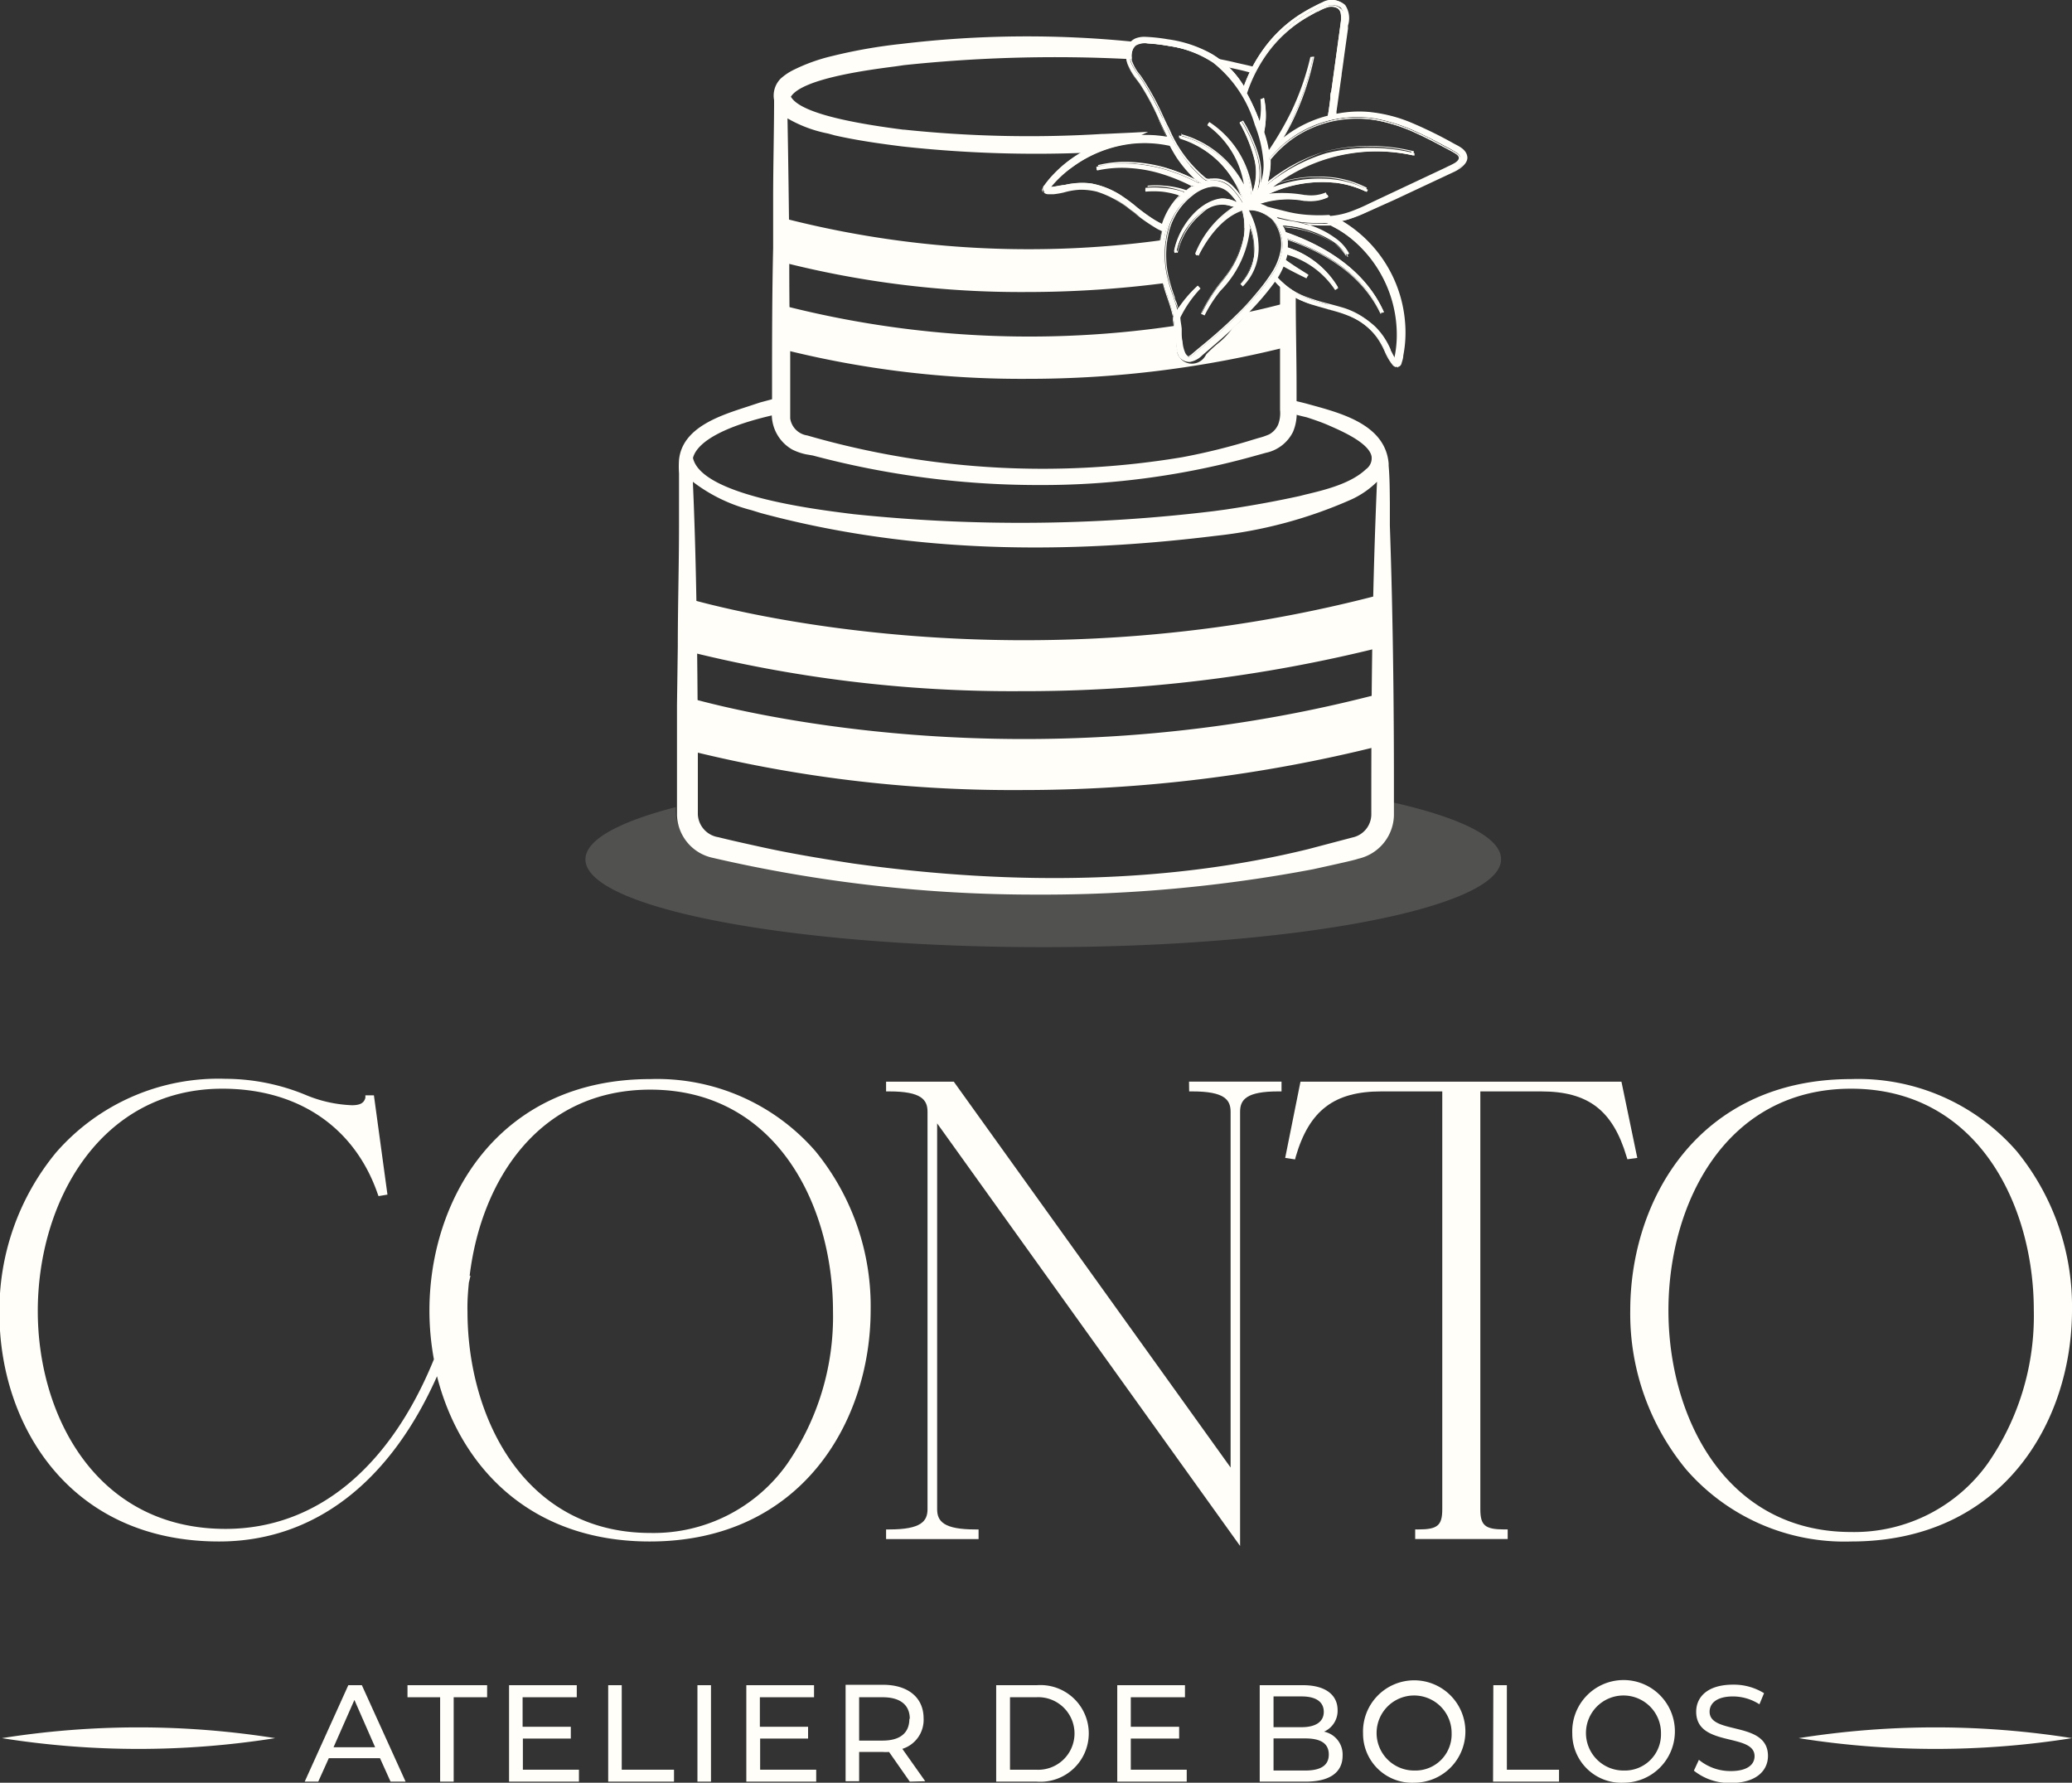 <svg xmlns="http://www.w3.org/2000/svg" viewBox="0 0 153 131.62"><rect x="0" y="0" width="153" height="131.62" fill="#333333" stroke="none"/><title>logo-white</title><g style="isolation:isolate"><g id="Layer_1" data-name="Layer 1"><path d="M71.52,113.86c-11.21,0-16.31,8.86-16.31,17.09a19.93,19.93,0,0,0,.33,3.6c-3.26,8-8.68,12.52-15.39,12.52-9.52,0-13.86-8.34-13.86-16.08,0-8.16,4.68-16.42,13.63-16.42,5.57,0,9.75,2.82,11.46,7.74l.07.19.66-.11-1-7.33h-.63l0,.18c-.1.39-.39.55-1,.55A9.77,9.77,0,0,1,46,115a15.6,15.6,0,0,0-5.85-1.16,15.89,15.89,0,0,0-12.51,5.44,18.29,18.29,0,0,0-4.18,11.9c0,8.1,5.08,16.82,16.22,16.82,7,0,12.61-4.36,16.09-12.2,1.65,6.5,6.71,12.2,15.71,12.2,11.2,0,16.31-8.86,16.31-17.09a18.06,18.06,0,0,0-4.08-11.73A15.49,15.49,0,0,0,71.52,113.86Zm-13.39,15,.06-.26.05-.22-.06,0c.84-7,5.09-13.74,13.34-13.74,9.27,0,13.49,8.49,13.49,16.37a19.12,19.12,0,0,1-3.39,11.27,12.09,12.09,0,0,1-10.1,5.09c-9.27,0-13.5-8.48-13.5-16.36C58,130.23,58.06,129.52,58.13,128.81Z" transform="translate(-23.5 -34.19)" style="fill:#fffef8"></path><path d="M111.31,114.77h.24c2.34,0,2.82.6,2.82,1.5v26.27L94,114.15l-.07-.1h-5v.72h.24c2.34,0,2.82.6,2.82,1.5v29.34c0,.9-.48,1.5-2.82,1.5h-.24v.71h6.83v-.71h-.24c-2.34,0-2.82-.6-2.82-1.5V117.13l22.37,31.2V116.27c0-.9.48-1.5,2.82-1.5h.24v-.72h-6.83Z" transform="translate(-23.5 -34.19)" style="fill:#fffef8"></path><path d="M143.23,114.05h-23.7l-1.13,5.63.73.11.05-.2c1-3.43,2.85-4.82,6.32-4.82H130v30.84c0,1.21-.35,1.5-1.77,1.5H128v.71h6.83v-.71h-.24c-1.43,0-1.78-.29-1.78-1.5V114.77h4.49c3.47,0,5.29,1.39,6.31,4.82l.06.19.73-.1Z" transform="translate(-23.5 -34.19)" style="fill:#fffef8"></path><path d="M172.43,119.2a15.51,15.51,0,0,0-12.24-5.34c-11.21,0-16.31,8.86-16.31,17.09A18.06,18.06,0,0,0,148,142.67,15.48,15.48,0,0,0,160.19,148c11.21,0,16.31-8.86,16.31-17.09A18.11,18.11,0,0,0,172.43,119.2Zm-12.24-4.63c9.27,0,13.49,8.49,13.49,16.37a19.11,19.11,0,0,1-3.38,11.27,12.11,12.11,0,0,1-10.11,5.09c-9.27,0-13.49-8.48-13.49-16.36S150.92,114.57,160.19,114.57Z" transform="translate(-23.5 -34.19)" style="fill:#fffef8"></path><path d="M23.64,162.52a64.43,64.43,0,0,1,20.18,0,64.43,64.43,0,0,1-20.18,0Z" transform="translate(-23.5 -34.19)" style="fill:#fffef8"></path><path d="M156.32,162.52a64.43,64.43,0,0,1,20.18,0,64.43,64.43,0,0,1-20.18,0Z" transform="translate(-23.5 -34.19)" style="fill:#fffef8"></path><g style="opacity:0.15"><path d="M126.16,93.39a3.54,3.54,0,0,1,0,1.71,4,4,0,0,1-2.05,2.15,5.62,5.62,0,0,1-3.09.41c-.41.09-.81.2-1.22.3s-.85.2-1.28.27a5.42,5.42,0,0,1-1.72.16l-.17,0-.79.24a10.65,10.65,0,0,1-3,.51,4.56,4.56,0,0,1-1.11-.13l-.37.13-1.23.13a5.53,5.53,0,0,1-1.61.26,11.63,11.63,0,0,1-1.18,0,5.93,5.93,0,0,1-.59-.07c-.31,0-.61.08-.92.09-1,.06-2,.06-3.08.06h-.12a5.61,5.61,0,0,1-.62.19,4.07,4.07,0,0,1-1.77.06,3.75,3.75,0,0,1-1-.18l-.24-.06a16.14,16.14,0,0,0-2.78.06,7.48,7.48,0,0,1-1,0,4.57,4.57,0,0,1-.83.06c-.89,0-1.76-.17-2.63-.28l-.31,0h-.11c-1.52,0-3-.26-4.53-.39a5.82,5.82,0,0,1-.85-.09A4.74,4.74,0,0,1,85,98.8a4.06,4.06,0,0,1-1.16-.24l-.32,0a16.52,16.52,0,0,1-2.24-.28c-.83-.16-1.64-.37-2.47-.48-.17,0-.32-.11-.48-.16h-.1c-.51-.05-1-.09-1.56-.18a4.69,4.69,0,0,1-2-.93c-.23-.24-.47-.48-.7-.73A3,3,0,0,1,73.4,94l0-.22c-4.18,1.08-6.67,2.41-6.67,3.86,0,3.58,15.13,6.48,33.8,6.48s33.81-2.9,33.81-6.48C134.37,96,131.26,94.52,126.16,93.39Z" transform="translate(-23.5 -34.19)" style="fill:#fffef8"></path><g style="mix-blend-mode:multiply"><path d="M124.07,97.25a5.62,5.62,0,0,1-3.09.41c-.41.09-.81.2-1.22.3s-.85.2-1.28.27a5.42,5.42,0,0,1-1.72.16l-.17,0-.79.24a10.65,10.65,0,0,1-3,.51,4.56,4.56,0,0,1-1.11-.13l-.37.13-1.23.13a5.53,5.53,0,0,1-1.61.26,11.63,11.63,0,0,1-1.18,0,5.93,5.93,0,0,1-.59-.07c-.31,0-.61.08-.92.09-1,.06-2,.06-3.08.06h-.12a5.61,5.61,0,0,1-.62.19,4.07,4.07,0,0,1-1.77.06,3.75,3.75,0,0,1-1-.18l-.24-.06a16.14,16.14,0,0,0-2.78.06,7.48,7.48,0,0,1-1,0,4.57,4.57,0,0,1-.83.06c-.89,0-1.76-.17-2.63-.28l-.31,0h-.11c-1.52,0-3-.26-4.53-.39a5.82,5.82,0,0,1-.85-.09A4.74,4.74,0,0,1,85,98.8a4.06,4.06,0,0,1-1.16-.24l-.32,0a16.52,16.52,0,0,1-2.24-.28c-.83-.16-1.64-.37-2.47-.48-.17,0-.32-.11-.48-.16h-.1c-.51-.05-1-.09-1.56-.18a4.69,4.69,0,0,1-2-.93l-.18-.18a1.22,1.22,0,0,0-.36.78c0,2.73,11.53,4.93,25.74,4.93s25.74-2.2,25.74-4.93a1.24,1.24,0,0,0-.32-.76A4.57,4.57,0,0,1,124.07,97.25Z" transform="translate(-23.5 -34.19)" style="fill:#fffef8"></path></g></g><path d="M109.41,53.29a2.84,2.84,0,0,1,0-.58,3.59,3.59,0,0,1,.18-.83,72.63,72.63,0,0,1-28.5-1.65c0,1.09,0,2.18,0,3.27a71.24,71.24,0,0,0,18.26,2.25,79,79,0,0,0,10.15-.66A2.84,2.84,0,0,1,109.41,53.29Z" transform="translate(-23.5 -34.19)" style="fill:#fffef8"></path><path d="M118.74,56.88l-.1-.37c-1,.27-2,.52-3.06.74a1.4,1.4,0,0,1-.1.16,4.26,4.26,0,0,1-.64.7l-.34.32a5.35,5.35,0,0,1-.92,1,10.44,10.44,0,0,0-1,.91l-.09.15a1.15,1.15,0,0,1-1.13.54,1.13,1.13,0,0,1-.93-.81,6.26,6.26,0,0,1,0-2v0a73.26,73.26,0,0,1-28.89-1.42v0A28.69,28.69,0,0,1,81.37,60a72.15,72.15,0,0,0,18,2.16,78.61,78.61,0,0,0,19.44-2.43Z" transform="translate(-23.5 -34.19)" style="fill:#fffef8"></path><path d="M125.23,78.3l0-.15C99,85,77.22,79.24,74,78.3c0,1.29-.07,2.58-.18,3.86a98.71,98.71,0,0,0,25,3.06A108.53,108.53,0,0,0,125.38,82C125.33,80.75,125.27,79.52,125.23,78.3Z" transform="translate(-23.5 -34.19)" style="fill:#fffef8"></path><path d="M125.23,85.6l0-.15C99,92.29,77.22,86.54,74,85.6c0,1.29-.07,2.58-.18,3.86a98.71,98.71,0,0,0,25,3.06,108.53,108.53,0,0,0,26.53-3.25C125.33,88.05,125.27,86.82,125.23,85.6Z" transform="translate(-23.5 -34.19)" style="fill:#fffef8"></path><path d="M119.07,62.84c0-2.29,0-4.58,0-6.87a2,2,0,0,1-.51-.41l-.21-.18q0,3.85,0,7.69v1.38a2.43,2.43,0,0,1-.15,1.18,1.8,1.8,0,0,1-.75.82,9.19,9.19,0,0,1-1.22.41,47.68,47.68,0,0,1-5.3,1.31,62.48,62.48,0,0,1-27.06-1.42l-.66-.19a1.74,1.74,0,0,1-1.44-1.48c0-4.32,0-8.68-.11-13,0-3.19-.07-6.39-.13-9.58A10.23,10.23,0,0,0,85.21,44c1.63.37,3.27.6,4.91.81a91.38,91.38,0,0,0,14.13.49,2.52,2.52,0,0,1,.47-.22l.15-.09a2.86,2.86,0,0,1,1.48-.4h0l.35-.11h.05a2.26,2.26,0,0,1,.42-.26l-2.28.1A90.05,90.05,0,0,1,90.21,44c-1.81-.24-7.85-1-8.57-2.67.82-1.67,6.71-2.29,8.59-2.55a105.23,105.23,0,0,1,16.56-.36,2.79,2.79,0,0,1,.23-.87,78.36,78.36,0,0,0-16.91.17,38.06,38.06,0,0,0-5.1.9,12.9,12.9,0,0,0-2.76,1,4.34,4.34,0,0,0-1,.64c-.51.46-.33,1.14-.34,1.79,0,3.36-.07,6.73-.11,10.09,0,3.67-.09,7.34-.09,11v1.38a2.75,2.75,0,0,0,1.37,2.73,8.8,8.8,0,0,0,1.4.46A64.17,64.17,0,0,0,100,69.81a57.94,57.94,0,0,0,16.4-2.23l.67-.18A2.63,2.63,0,0,0,118.83,66a3.29,3.29,0,0,0,.24-1.51C119.06,63.91,119.07,63.37,119.07,62.84Z" transform="translate(-23.5 -34.19)" style="fill:#fffef8"></path><path d="M100.22,70H100a64.66,64.66,0,0,1-16.48-2.18L83,67.73a4.25,4.25,0,0,1-1-.35,3,3,0,0,1-1.49-2.95V63.07c0-3.52,0-7.1.08-10.56v-.44c0-1.07,0-2.14,0-3.21,0-2.25.06-4.59.07-6.88,0-.13,0-.26,0-.4A1.78,1.78,0,0,1,81.14,40a4.11,4.11,0,0,1,1-.67,13.2,13.2,0,0,1,2.8-1,38.21,38.21,0,0,1,5.13-.9,78,78,0,0,1,17-.17l.31,0-.13.28a2.41,2.41,0,0,0-.2.8l0,.21h-.21A106.12,106.12,0,0,0,90.25,39l-.62.09c-2.08.27-6.88.9-7.73,2.24.57,1,3.35,1.8,8.28,2.43h.06a88.48,88.48,0,0,0,14.65.32H105l2.16-.1,1.12-.06-1,.49a2.06,2.06,0,0,0-.39.24l-.12.05-.33.1,0,0h-.06a2.82,2.82,0,0,0-1.34.37l-.1.06-.1,0a2.35,2.35,0,0,0-.42.21l-.05,0h-.06A90.65,90.65,0,0,1,90.1,45c-1.57-.2-3.25-.43-4.94-.81l-.51-.14a9.65,9.65,0,0,1-3-1.12c.06,3.21.1,6.41.13,9.14,0,2.55,0,5.15.07,7.67,0,1.79,0,3.57,0,5.34a1.49,1.49,0,0,0,1.26,1.26l.67.19a62.65,62.65,0,0,0,27,1.42,46.3,46.3,0,0,0,5.28-1.31l.37-.11a5.07,5.07,0,0,0,.79-.27,1.53,1.53,0,0,0,.66-.72,2.39,2.39,0,0,0,.14-1.09V63.08c0-2.32,0-4.83,0-7.7V54.9l.36.31.22.19a1.91,1.91,0,0,0,.47.38l.11.06v.24c0,2.21.06,4.5.06,6.76v1.61a3.48,3.48,0,0,1-.26,1.62,2.89,2.89,0,0,1-2,1.55l-.65.18A58.3,58.3,0,0,1,100.22,70ZM81,64.47h0A2.52,2.52,0,0,0,82.22,67a4.24,4.24,0,0,0,.93.32l.44.12A64.17,64.17,0,0,0,100,69.59a58.51,58.51,0,0,0,16.34-2.22l.67-.19a2.39,2.39,0,0,0,1.66-1.31,3.12,3.12,0,0,0,.22-1.42V62.84c0-2.25,0-4.53,0-6.74a1.78,1.78,0,0,1-.27-.21c0,2.66,0,5,0,7.18v1.38a2.66,2.66,0,0,1-.18,1.28,2,2,0,0,1-.84.91,3.28,3.28,0,0,1-.89.32l-.36.11a47.74,47.74,0,0,1-5.33,1.32A63,63,0,0,1,83.71,67l-.66-.19a2,2,0,0,1-1.6-1.67c0-1.8,0-3.58,0-5.36,0-2.52,0-5.13-.07-7.67,0-2.86-.07-6.24-.14-9.59V42l.38.3a8.31,8.31,0,0,0,3.2,1.31l.5.13a47.59,47.59,0,0,0,4.88.8,89,89,0,0,0,14,.5,3.48,3.48,0,0,1,.44-.21l.06,0,.06,0a3.32,3.32,0,0,1,.64-.29h-.48a89.27,89.27,0,0,1-14.71-.32h-.07c-3.4-.44-8-1.21-8.69-2.79l0-.1,0-.09c.69-1.43,4.32-2.09,8.13-2.59l.63-.08a105.58,105.58,0,0,1,16.4-.38,3,3,0,0,1,.1-.43,77,77,0,0,0-16.57.2,38.94,38.94,0,0,0-5.07.89,12.67,12.67,0,0,0-2.71.94,4.63,4.63,0,0,0-.91.6c-.32.3-.3.72-.27,1.21,0,.14,0,.28,0,.42,0,2.3,0,4.63-.07,6.89,0,1.07,0,2.14,0,3.21v.43c0,3.46-.08,7-.08,10.56C81,63.87,81,64.27,81,64.47Z" transform="translate(-23.5 -34.19)" style="fill:#fffef8"></path><path d="M113.79,39.09c.76.14,1.52.31,2.22.51a2.67,2.67,0,0,1,.25-.43c-.63-.17-1.24-.29-1.69-.4s-1-.21-1.44-.3A3,3,0,0,1,113.79,39.09Z" transform="translate(-23.5 -34.19)" style="fill:#fffef8"></path><path d="M106.5,44.42A9.41,9.41,0,0,0,102,46.56a9.56,9.56,0,0,0-.9.9,6.12,6.12,0,0,0-.39.5c-.07.08-.17.2-.08.31a.33.33,0,0,0,.27.09,2.17,2.17,0,0,0,.36,0,5.86,5.86,0,0,0,.73-.13,4.94,4.94,0,0,1,1.21-.2,4.69,4.69,0,0,1,1.29.15,6.88,6.88,0,0,1,2.36,1.25A20.56,20.56,0,0,0,109,51l.4.19a7.07,7.07,0,0,0-.2,2.51,10.36,10.36,0,0,0,.44,2.06,16.67,16.67,0,0,1,.57,1.86.28.28,0,0,0,0,.13l0,.06c.1.62.1,1.24.19,1.86a2.29,2.29,0,0,0,.29.88.63.63,0,0,0,.72.3,2.26,2.26,0,0,0,.73-.5l.79-.68a37.23,37.23,0,0,0,3-2.87,20.23,20.23,0,0,0,1.32-1.59c.09-.12.18-.24.26-.37.13.14.25.28.38.41a6.32,6.32,0,0,0,1.14.86,7.69,7.69,0,0,0,1.32.56c.91.29,1.86.48,2.75.84a4.88,4.88,0,0,1,2.11,1.59,5,5,0,0,1,.6,1.09,5.7,5.7,0,0,0,.32.6,3.37,3.37,0,0,0,.21.31.52.52,0,0,0,.19.17c.11,0,.19,0,.22-.14s.1-.38.14-.57a8.67,8.67,0,0,0,.13-2.33,9.43,9.43,0,0,0-5-7.69,5.25,5.25,0,0,0,.55-.09,9.06,9.06,0,0,0,1.51-.54c1.08-.48,2.14-1,3.2-1.5l3.29-1.56c.4-.18,1-.44,1-1s-.59-.68-.93-.87a31.74,31.74,0,0,0-3-1.5,10.9,10.9,0,0,0-3.22-.82,8.4,8.4,0,0,0-2.5.18l.06-.38c.2-1.37.38-2.74.57-4.12l.28-2c.07-.51.26-1.18-.13-1.61a1.33,1.33,0,0,0-1.5-.15c-.28.12-.55.27-.81.41s-.55.3-.81.47a9.94,9.94,0,0,0-2.64,2.45,10.9,10.9,0,0,0-1.59,3c-.08-.12-.14-.25-.22-.37a6.8,6.8,0,0,0-2.23-2.17,9.31,9.31,0,0,0-3.19-1.06,12.85,12.85,0,0,0-1.64-.18,1.83,1.83,0,0,0-.7.1,1,1,0,0,0-.49.45,1.59,1.59,0,0,0,0,1.38,6.56,6.56,0,0,0,.82,1.27A17.69,17.69,0,0,1,109.12,43c.24.5.47,1,.73,1.51A9.43,9.43,0,0,0,106.5,44.42Zm9.83-1a9.43,9.43,0,0,1,.61,2.5c.06.8,0,2.16-.71,2.67a4.55,4.55,0,0,0,0-2.78,11,11,0,0,0-1.14-2.57A11.07,11.07,0,0,1,116.25,46a4,4,0,0,1-.39,2.89,7.08,7.08,0,0,0-3.1-5.54,6.77,6.77,0,0,1,2.84,5.29,7.35,7.35,0,0,0-4.9-4.4,7.26,7.26,0,0,1,4.74,4.65c0,.16.06.4-.1.45a5.52,5.52,0,0,0-.92-1.26,1.74,1.74,0,0,0-1.4-.5.86.86,0,0,1-.39,0,.72.72,0,0,1-.19-.11,9.71,9.71,0,0,1-2.66-3.58,26.44,26.44,0,0,0-2.11-4,4.52,4.52,0,0,1-.71-1.19,2.21,2.21,0,0,1,0-.25,1.08,1.08,0,0,1,.36-1,1.54,1.54,0,0,1,1-.17,13.2,13.2,0,0,1,1.66.2,8.24,8.24,0,0,1,3.32,1.26A9.49,9.49,0,0,1,116.33,43.39ZM122.52,37c-.09.67-.19,1.33-.28,2l-.27,2c-.09.64-.16,1.29-.28,1.93h-.08A8.88,8.88,0,0,0,119,44a8.38,8.38,0,0,0-1.3,1.08,22.21,22.21,0,0,0,1.35-2.49,19.85,19.85,0,0,0,1.37-4.2A20.07,20.07,0,0,1,119,42.54a25.1,25.1,0,0,1-1.85,3.12,8.19,8.19,0,0,0-.39-1.68,5.81,5.81,0,0,0,0-2.49,5.76,5.76,0,0,1-.16,2.15l-.14-.36a15.27,15.27,0,0,0-1-2.18h0c.05-.13.09-.27.14-.4a11.24,11.24,0,0,1,1.7-3A9.84,9.84,0,0,1,120,35.4c.26-.16.53-.31.8-.45a4.4,4.4,0,0,1,.77-.34c.47-.14,1.09,0,1.18.55a2.68,2.68,0,0,1-.06.8C122.61,36.29,122.56,36.62,122.52,37Zm-.76,13.37h0a.09.09,0,0,0-.1,0,14.42,14.42,0,0,1-1.47,0,10.43,10.43,0,0,1-1.57-.23c-.54-.12-1.08-.27-1.61-.4a2.54,2.54,0,0,0-1.17-.33l0,0a6.59,6.59,0,0,1,4-.41,3.12,3.12,0,0,0,1.54-.26,3.08,3.08,0,0,1-1.53.2,7.58,7.58,0,0,0-3.59.09l.17-.22a5.62,5.62,0,0,1,.89-.43A9.48,9.48,0,0,1,122,47.6a7.38,7.38,0,0,1,2.29.68,7.07,7.07,0,0,0-2.28-.73,9.46,9.46,0,0,0-5.24.79,17,17,0,0,1,1.37-1,12.69,12.69,0,0,1,9.66-1.71,13.64,13.64,0,0,0-6.48,0,13.4,13.4,0,0,0-4.58,2.5,2.35,2.35,0,0,0,.14-.37,4.86,4.86,0,0,0,.23-1.37c0-.11,0-.22,0-.34s.15-.19.23-.29a8.37,8.37,0,0,1,7.75-2.81,12.66,12.66,0,0,1,3.07,1c.51.23,1,.48,1.5.74l.71.38a6.84,6.84,0,0,1,.65.37.68.68,0,0,1,.34.42c0,.24-.17.42-.35.54a7.29,7.29,0,0,1-.74.37l-.78.36-3.21,1.52-1.58.74c-.47.22-.94.44-1.42.62A6,6,0,0,1,121.76,50.32Zm-4.08,4.29a6.33,6.33,0,0,0,.56-1.06v0c.6.34,1.21.65,1.82.94-.6-.37-1.19-.74-1.75-1.15a3.63,3.63,0,0,0,.16-.65,6.55,6.55,0,0,1,3.77,2.71,6.65,6.65,0,0,0-3.76-2.93,2.6,2.6,0,0,0,0-.68c0-.06,0-.12,0-.19,2.92,1,5.79,2.7,7.16,5.61-1.33-3-4.26-4.85-7.23-5.86a2.85,2.85,0,0,0-.33-.68,9.11,9.11,0,0,1,4,1.24,3.16,3.16,0,0,1,1,1,3.13,3.13,0,0,0-1-1.1,9.89,9.89,0,0,0-4.16-1.44,3.11,3.11,0,0,0-.35-.37l.28.07a15.48,15.48,0,0,0,1.64.36,12.58,12.58,0,0,0,1.62.1c.23,0,.45,0,.68,0s.39.2.58.32a9.18,9.18,0,0,1,3.43,3.51,9.37,9.37,0,0,1,1.16,4.33,8.4,8.4,0,0,1-.26,2.23v0a1.57,1.57,0,0,1-.15-.19,5.45,5.45,0,0,1-.35-.62c-.06-.12-.1-.24-.16-.36a5.77,5.77,0,0,0-.29-.55,5.25,5.25,0,0,0-.79-1A5.84,5.84,0,0,0,122.54,57c-.89-.28-1.8-.47-2.67-.82a5.39,5.39,0,0,1-1.2-.66A6.69,6.69,0,0,1,117.68,54.61Zm-8.09-3.41a5,5,0,0,1,1.77-2.71,3.2,3.2,0,0,1,1.92-.73c.74,0,1.25.7,1.62,1.26a3.45,3.45,0,0,1,.2.32,4,4,0,0,0-1.47-.4c-1.7.22-3.1,2.21-3.39,3.83a5.24,5.24,0,0,1,1.85-3,2.13,2.13,0,0,1,2.36-.51l.45.19A6.9,6.9,0,0,0,111.84,53a6.5,6.5,0,0,1,3.39-3.43,4.58,4.58,0,0,1,.17,2.08,6.93,6.93,0,0,1-1.31,3,14.68,14.68,0,0,0-1.81,2.75,9.65,9.65,0,0,1,1.19-1.84c1.3-1.5,2.36-3.23,2.13-5.3a5.12,5.12,0,0,1,.58,2.17,3.82,3.82,0,0,1-1,2.8,3.9,3.9,0,0,0,1.12-2.8,6,6,0,0,0-.8-2.83,2.9,2.9,0,0,1,.51,0,2.72,2.72,0,0,1,2.24,3.16,4.6,4.6,0,0,1-.66,1.64,13.71,13.71,0,0,1-1.12,1.51q-.64.76-1.35,1.47c-.93.94-1.93,1.81-2.94,2.67l-.39.32a1.39,1.39,0,0,1-.31.23.44.44,0,0,1-.37,0,.59.59,0,0,1-.26-.3,2.83,2.83,0,0,1-.22-.9c0-.31-.06-.63-.08-.94a6.13,6.13,0,0,0-.11-.86A9.19,9.19,0,0,1,112,55.36,9.08,9.08,0,0,0,110.54,57l-.17.27c-.06-.24-.13-.48-.2-.71a18.74,18.74,0,0,1-.56-1.8A7.47,7.47,0,0,1,109.59,51.2Zm-7-4.9a9.31,9.31,0,0,1,4.52-1.74,9,9,0,0,1,2.83.17,10.72,10.72,0,0,0,.54.93,9.34,9.34,0,0,0,1.87,2.05s-.16,0-.31.1a13.23,13.23,0,0,0-2.7-1.11,10.62,10.62,0,0,0-2.44-.39,8.47,8.47,0,0,0-2.46.24,8.76,8.76,0,0,1,2.45-.19,11,11,0,0,1,2.42.45,13.6,13.6,0,0,1,2.54,1.09l-.34.19a3.43,3.43,0,0,0-.54.4l-.41-.14a6.79,6.79,0,0,0-2.54-.18,7.7,7.7,0,0,1,1.27,0,7.4,7.4,0,0,1,1.24.27l.33.13c-.09.07-.16.15-.24.22l0,0a5.32,5.32,0,0,0-1.19,2.09,6.4,6.4,0,0,1-.92-.52c-.73-.49-1.4-1.06-2.12-1.55a6,6,0,0,0-2.34-1,5.47,5.47,0,0,0-1.28,0,6.17,6.17,0,0,0-.62.11l-.39.1a6.29,6.29,0,0,1-.74.11h-.23a.36.36,0,0,0,.07-.1A8.69,8.69,0,0,1,102.64,46.3Z" transform="translate(-23.5 -34.19)" style="fill:#fffef8"></path><path d="M110.68,60.54a2.16,2.16,0,0,1-.29-.91c0-.3-.08-.62-.1-.93s-.05-.6-.09-.9a.13.13,0,0,1,0-.07.29.29,0,0,1,0-.16,9.88,9.88,0,0,0-.4-1.34c-.06-.17-.11-.33-.16-.5a10,10,0,0,1-.45-2.07,7.07,7.07,0,0,1,.19-2.48L109,51a15.5,15.5,0,0,1-1.7-1.17l-.5-.38a6.75,6.75,0,0,0-2.34-1.24,4.62,4.62,0,0,0-1.28-.15,4.91,4.91,0,0,0-1.2.2c-.21,0-.45.09-.73.13l-.37,0c-.09,0-.24,0-.31-.12s0-.27.06-.35l0,0c.12-.16.25-.33.39-.49a7.82,7.82,0,0,1,.91-.91,9.33,9.33,0,0,1,7.83-2.12c-.24-.46-.46-.94-.68-1.41v0a17.3,17.3,0,0,0-1.43-2.64l-.22-.3a4.48,4.48,0,0,1-.61-1,1.63,1.63,0,0,1,0-1.42,1.14,1.14,0,0,1,.52-.48,1.89,1.89,0,0,1,.72-.1,12.91,12.91,0,0,1,1.64.18,8.79,8.79,0,0,1,3.21,1.07,6.71,6.71,0,0,1,2.25,2.19c.06.08.11.17.16.25v0a11.08,11.08,0,0,1,1.56-3,9.7,9.7,0,0,1,2.65-2.46c.25-.16.51-.31.82-.48l0,0c.24-.13.5-.27.76-.38a1.34,1.34,0,0,1,1.55.17,1.65,1.65,0,0,1,.19,1.42c0,.08,0,.15,0,.22l-.28,2.06-.18,1.34c-.13.91-.25,1.86-.39,2.78,0,.1,0,.2,0,.3a8.46,8.46,0,0,1,2.44-.16,11,11,0,0,1,3.24.82,30.67,30.67,0,0,1,3,1.5l.13.07c.35.19.78.41.83.85s-.53.84-.93,1l-3.34,1.58-1,.47c-.72.35-1.47.7-2.22,1a8.83,8.83,0,0,1-1.52.54l-.4.07a9.52,9.52,0,0,1,4.87,7.66,9.07,9.07,0,0,1-.15,2.34c0,.2-.08.39-.13.57a.28.28,0,0,1-.12.17.22.22,0,0,1-.16,0,.57.57,0,0,1-.22-.19,2.82,2.82,0,0,1-.21-.31,5.76,5.76,0,0,1-.32-.61,5.4,5.4,0,0,0-.6-1.08,4.76,4.76,0,0,0-2.09-1.57,13.06,13.06,0,0,0-1.68-.53l-1.07-.31a8,8,0,0,1-1.33-.57,5.47,5.47,0,0,1-1.14-.87l-.34-.36a3.71,3.71,0,0,1-.23.32A19.15,19.15,0,0,1,116,56.8a38.18,38.18,0,0,1-3,2.87l-.8.68-.12.1a1.72,1.72,0,0,1-.63.41.69.69,0,0,1-.25,0A.76.76,0,0,1,110.68,60.54Zm6.92-5.78a4.73,4.73,0,0,0,.38.41,5.91,5.91,0,0,0,1.12.85,7.06,7.06,0,0,0,1.31.56l1.07.31a14.23,14.23,0,0,1,1.68.53A4.87,4.87,0,0,1,125.3,59a5.13,5.13,0,0,1,.61,1.1,4.23,4.23,0,0,0,.32.6,1.87,1.87,0,0,0,.2.29.37.37,0,0,0,.17.16h.08a.18.18,0,0,0,.07-.11c0-.17.1-.36.14-.56A8.87,8.87,0,0,0,127,58.2a9.39,9.39,0,0,0-4.94-7.65l-.14-.08.15,0,.55-.09a9,9,0,0,0,1.5-.54c.75-.33,1.5-.69,2.22-1l1-.47,3.35-1.58c.39-.18.93-.43.87-.92s-.45-.59-.78-.76l-.13-.07a27.55,27.55,0,0,0-3-1.5,10.79,10.79,0,0,0-3.2-.82,8.77,8.77,0,0,0-2.49.18h-.07v-.07l.06-.37c.14-.93.26-1.87.39-2.78l.18-1.34.28-2.06c0-.07,0-.15,0-.23a1.56,1.56,0,0,0-.16-1.33,1.3,1.3,0,0,0-1.44-.14,6.59,6.59,0,0,0-.75.38l-.06,0c-.3.17-.56.32-.81.48A9.77,9.77,0,0,0,117,37.85a11.21,11.21,0,0,0-1.59,3l0,.1-.12-.2-.15-.26a6.82,6.82,0,0,0-2.22-2.16,9,9,0,0,0-3.17-1,12.73,12.73,0,0,0-1.63-.17,1.51,1.51,0,0,0-.68.09,1,1,0,0,0-.47.43,1.54,1.54,0,0,0,0,1.33,5,5,0,0,0,.6,1l.22.3a17.56,17.56,0,0,1,1.44,2.66l0,0c.22.49.46,1,.71,1.5l0,.09-.1,0a9.12,9.12,0,0,0-3.33-.05A9.3,9.3,0,0,0,102,46.6a8.4,8.4,0,0,0-.89.9,6,6,0,0,0-.39.49l0,0c-.07.09-.11.16-.06.23s.14.07.23.07a1.4,1.4,0,0,0,.36,0,5.67,5.67,0,0,0,.72-.12,5,5,0,0,1,1.21-.2,4.87,4.87,0,0,1,1.32.15,7,7,0,0,1,2.37,1.26l.5.37A14.11,14.11,0,0,0,109,50.92l.37.17.06,0v0a7.15,7.15,0,0,0-.2,2.49,9.92,9.92,0,0,0,.44,2.05c0,.16.11.33.17.49a10.9,10.9,0,0,1,.4,1.38h0a.14.14,0,0,0,0,.11l0,0h0v0c0,.3.08.62.1.93s0,.61.09.92a2.13,2.13,0,0,0,.28.86.59.59,0,0,0,.67.28,1.57,1.57,0,0,0,.58-.39l.13-.1.79-.68a34.62,34.62,0,0,0,3-2.87,19,19,0,0,0,1.32-1.58l.26-.37,0-.05Zm-6.53,5.86a.64.64,0,0,1-.28-.32,2.87,2.87,0,0,1-.22-.92c0-.23,0-.47-.06-.7s0-.16,0-.24a8.1,8.1,0,0,0-.11-.85v0h0a8.78,8.78,0,0,1,.69-1.19c-.17.22-.34.45-.5.68l-.17.27-.06.1,0-.11c-.06-.25-.13-.49-.2-.71s-.1-.28-.14-.42a12.94,12.94,0,0,1-.42-1.38,7.47,7.47,0,0,1,0-3.61,5,5,0,0,1,1.79-2.74,3.3,3.3,0,0,1,2-.74c.71,0,1.22.63,1.65,1.28.08.11.15.23.21.32l.06.12-.12,0a4.13,4.13,0,0,1-.45-.17,2.06,2.06,0,0,0-1-.22,3.37,3.37,0,0,0-2,1.1,3,3,0,0,1,.38-.33,2.19,2.19,0,0,1,2.42-.51l.11,0,.32.15.12,0-.11,0A5.36,5.36,0,0,0,113.1,51a4.89,4.89,0,0,1,2.11-1.47l.05,0v0a4.52,4.52,0,0,1,.18,2.1,6.46,6.46,0,0,1-.89,2.35,5.84,5.84,0,0,0,1-3.77l0-.29.13.26a5.15,5.15,0,0,1,.59,2.19v.22c0-.07,0-.15,0-.22a6,6,0,0,0-.79-2.8l0-.07h.07a2.37,2.37,0,0,1,.52,0,2.71,2.71,0,0,1,2.11,1.64,2.81,2.81,0,0,1,.18,1.58,4.6,4.6,0,0,1-.67,1.65,12,12,0,0,1-1.12,1.52c-.41.49-.85,1-1.35,1.48-1,1-2,1.86-3,2.67l-.39.33a1.4,1.4,0,0,1-.32.22.59.59,0,0,1-.28.06A.48.48,0,0,1,111.07,60.62Zm4.92-11a1.51,1.51,0,0,0-.42,0,6,6,0,0,1,.77,2.78,3.89,3.89,0,0,1-1.14,2.84l-.07-.07a3.75,3.75,0,0,0,1-2.77,4.79,4.79,0,0,0-.46-1.88,7.23,7.23,0,0,1-2.16,5,9.81,9.81,0,0,0-1.18,1.83l-.09,0a12,12,0,0,1,1.57-2.44l.24-.32a6.92,6.92,0,0,0,1.3-2.94,4.6,4.6,0,0,0-.15-2c-1.85.61-3,2.75-3.31,3.39l-.09,0a7,7,0,0,1,3-3.51l-.23-.1-.11,0a2.12,2.12,0,0,0-2.31.5,5.17,5.17,0,0,0-1.83,2.93l-.1,0c.3-1.7,1.75-3.66,3.44-3.87a2.13,2.13,0,0,1,1.05.24l.31.12a2.39,2.39,0,0,0-.13-.21c-.42-.62-.91-1.2-1.58-1.23a3.19,3.19,0,0,0-1.89.72,5,5,0,0,0-1.75,2.68,7.27,7.27,0,0,0,0,3.56h0a12.89,12.89,0,0,0,.41,1.38c.05.13.1.27.14.41s.13.4.18.6l.11-.16a8.89,8.89,0,0,1,1.44-1.68l.07.07a8.56,8.56,0,0,0-1.52,2.2c0,.25.07.52.1.85,0,.08,0,.15,0,.23s0,.47.06.7a2.68,2.68,0,0,0,.21.89.65.65,0,0,0,.24.27.35.35,0,0,0,.33,0,1.21,1.21,0,0,0,.3-.22l.39-.32c1-.81,2-1.69,2.94-2.67a19.63,19.63,0,0,0,1.34-1.47,12.72,12.72,0,0,0,1.12-1.5,4.66,4.66,0,0,0,.65-1.62A2.7,2.7,0,0,0,118,51.2a2.59,2.59,0,0,0-2-1.57ZM126.57,61a1.73,1.73,0,0,1-.15-.2,5.24,5.24,0,0,1-.36-.63c0-.06,0-.13-.08-.2l-.07-.16a4.68,4.68,0,0,0-.3-.54,4.16,4.16,0,0,0-.78-1,5.54,5.54,0,0,0-2.3-1.26c-.33-.11-.66-.2-1-.29a15,15,0,0,1-1.69-.53,5.58,5.58,0,0,1-1.21-.67h0a6.17,6.17,0,0,1-1-.94l0,0,0,0a6,6,0,0,0,.55-1.06l0-.07,0,0c.29.17.6.34.9.49-.31-.2-.6-.4-.89-.61l0,0v0a4.25,4.25,0,0,0,.16-.64v-.06h0a6.85,6.85,0,0,1,2.24,1.08,7,7,0,0,0-2.25-1.2h0v0a2.43,2.43,0,0,0,0-.67.5.5,0,0,0,0-.12l0-.15.08,0a14.92,14.92,0,0,1,4.42,2.25,14.74,14.74,0,0,0-4.52-2.4h0v0a2.75,2.75,0,0,0-.32-.67l-.06-.1.11,0,.51.09a12.53,12.53,0,0,1,2.33.55,12.47,12.47,0,0,0-2.32-.64l-.72-.15h0a2.34,2.34,0,0,0-.35-.36l-.16-.14.49.12a15.72,15.72,0,0,0,1.64.36,13.48,13.48,0,0,0,1.61.1c.22,0,.45,0,.67,0h0a6.11,6.11,0,0,1,.58.31,9.26,9.26,0,0,1,3.46,3.54,9.48,9.48,0,0,1,1.16,4.35,8.42,8.42,0,0,1-.26,2.24s0,0,0,.05l0,.08ZM121,50.61a11.81,11.81,0,0,1-1.62-.1,13.26,13.26,0,0,1-1.65-.36l-.09,0,.2.22.7.15A8.06,8.06,0,0,1,122,51.8a3.25,3.25,0,0,1,1,1.11L123,53a3.17,3.17,0,0,0-1-1,7.84,7.84,0,0,0-3.42-1.14l-.39-.07a3.68,3.68,0,0,1,.26.57c2.49.85,5.77,2.56,7.24,5.88l-.09,0c-1.49-3.15-4.64-4.76-7.05-5.55a.36.36,0,0,1,0,.1,3.44,3.44,0,0,1,0,.66,6.62,6.62,0,0,1,3.74,2.93l-.09.06a6.39,6.39,0,0,0-3.68-2.67,3.81,3.81,0,0,1-.14.56c.53.39,1.09.74,1.72,1.13l0,.09c-.58-.28-1.19-.58-1.77-.92a6.41,6.41,0,0,1-.52,1,5.59,5.59,0,0,0,1,.89h0a5.23,5.23,0,0,0,1.19.66,14.23,14.23,0,0,0,1.68.53c.32.09.66.18,1,.29a5.85,5.85,0,0,1,2.34,1.28,4.92,4.92,0,0,1,.8,1,6,6,0,0,1,.3.56l.07.16c0,.07.05.13.08.19a5.72,5.72,0,0,0,.35.62.83.83,0,0,1,.08.12,8.36,8.36,0,0,0,.25-2.17,9.31,9.31,0,0,0-1.15-4.3,9.19,9.19,0,0,0-3.42-3.5l-.56-.31C121.47,50.61,121.25,50.61,121,50.61ZM109.44,51a6.56,6.56,0,0,1-.93-.53c-.37-.25-.74-.52-1.09-.79s-.68-.52-1-.76a5.9,5.9,0,0,0-2.32-1,4.85,4.85,0,0,0-1.26,0,4.69,4.69,0,0,0-.62.1L102,48l-.21,0a4.25,4.25,0,0,1-.75.11h-.32l.12-.17h0a8.8,8.8,0,0,1,1.76-1.74,9.28,9.28,0,0,1,4.54-1.75,8.92,8.92,0,0,1,2.85.17h0v0c.21.38.37.66.54.92a9.38,9.38,0,0,0,1.86,2h0l0,0,0,0a1.31,1.31,0,0,0-.26.1h0a13.64,13.64,0,0,0-2.69-1.1l-.5-.13.5.14a13.45,13.45,0,0,1,2.55,1.1l.08,0-.08.05-.32.17,0,0a3.28,3.28,0,0,0-.54.39l0,0-.07,0-.36-.12-.26-.06.26.08.28.1.12,0-.06.06-.24.22v0A5.19,5.19,0,0,0,109.51,51l0,0Zm1.13-2.47a6.29,6.29,0,0,0-1.23-.26,6.76,6.76,0,0,0-1.27,0v-.1a6.19,6.19,0,0,1,1.29,0,6.69,6.69,0,0,1,1.28.21l.36.12h0a3.3,3.3,0,0,1,.53-.38l0,0,.24-.13a14.36,14.36,0,0,0-2.45-1,9.89,9.89,0,0,0-2.41-.44,8.55,8.55,0,0,0-2.44.18l0-.1a8.72,8.72,0,0,1,2.47-.24,10.67,10.67,0,0,1,2.46.39,13.57,13.57,0,0,1,2.68,1.1l.18-.08a9.22,9.22,0,0,1-1.78-2,10.31,10.31,0,0,1-.53-.9,8.92,8.92,0,0,0-2.8-.17,9.13,9.13,0,0,0-4.49,1.74,8.35,8.35,0,0,0-1.74,1.72H101a5.31,5.31,0,0,0,.74-.11l.2,0,.19-.05a4.62,4.62,0,0,1,.63-.11,5,5,0,0,1,1.28,0,6,6,0,0,1,2.36,1c.36.24.71.51,1,.77s.71.54,1.08.79a9.25,9.25,0,0,0,.87.49,5.43,5.43,0,0,1,1.18-2.06l0,0,.17-.18Zm8,1.62c-.33-.07-.66-.16-1-.24l-.63-.16h0a2.48,2.48,0,0,0-1.14-.32h-.17l.14-.09,0,0,0,0a5,5,0,0,1,2.66-.52,5.31,5.31,0,0,0-2.2.22l-.17.06.12-.14.16-.21v0a8.45,8.45,0,0,1,.9-.43,10.08,10.08,0,0,1,2.53-.67,9.53,9.53,0,0,0-3,.82l-.36.17.31-.25c.48-.4.93-.74,1.37-1a11,11,0,0,1,4-1.78l-.83.19a13.26,13.26,0,0,0-4.55,2.49l-.16.13.08-.19c.05-.13.1-.25.13-.36a5,5,0,0,0,.23-1.36c0-.12,0-.24,0-.33v0l.08-.11.16-.2a8.46,8.46,0,0,1,4.94-2.82,8.58,8.58,0,0,1,2.86,0,12.41,12.41,0,0,1,3.08,1c.46.21.94.45,1.51.75l.7.37.18.1a4.53,4.53,0,0,1,.48.27.76.76,0,0,1,.36.46c0,.22-.09.41-.37.59a4.25,4.25,0,0,1-.56.29l-.19.08-5.57,2.63c-.44.21-.93.44-1.43.62h0a6.24,6.24,0,0,1-1.56.34h-.1a14.66,14.66,0,0,1-1.49,0l-.5,0A10,10,0,0,1,118.6,50.13Zm3.17.14a6,6,0,0,0,1.52-.34h0c.49-.18,1-.41,1.42-.61l5.57-2.63.19-.09a3.45,3.45,0,0,0,.54-.28q.38-.23.33-.48a.62.62,0,0,0-.32-.39,3.59,3.59,0,0,0-.47-.27l-.18-.09-.7-.38c-.57-.3-1-.54-1.5-.74a12.42,12.42,0,0,0-3.06-1,8.38,8.38,0,0,0-7.7,2.8,1.56,1.56,0,0,0-.16.2l0,.07v.32a5.12,5.12,0,0,1-.23,1.39c0,.06,0,.13-.07.2a13,13,0,0,1,4.45-2.4,13.61,13.61,0,0,1,6.5,0l0,.1a12.61,12.61,0,0,0-9.61,1.7c-.35.24-.7.5-1.08.8a9.58,9.58,0,0,1,4.92-.64,7.19,7.19,0,0,1,2.3.73l0,.09a7.58,7.58,0,0,0-2.28-.67h-.09a9.33,9.33,0,0,0-4.56.69,6.57,6.57,0,0,0-.88.42l0,.08a7.72,7.72,0,0,1,3.36,0h.08a2.91,2.91,0,0,0,1.51-.2l0,.1a3,3,0,0,1-1.56.26l-.16,0a6.57,6.57,0,0,0-3.72.38h0a2.69,2.69,0,0,1,1,.32l.63.16c.31.08.64.17,1,.24a9.16,9.16,0,0,0,1.56.22,11.66,11.66,0,0,0,1.46,0A.12.12,0,0,1,121.77,50.27Zm-6.48-.93a5.25,5.25,0,0,0-.9-1.24,1.69,1.69,0,0,0-1.36-.49l-.08,0a.74.74,0,0,1-.33,0,.55.55,0,0,1-.21-.12,9.57,9.57,0,0,1-2.67-3.59c-.16-.33-.32-.66-.47-1a19.22,19.22,0,0,0-1.64-3l-.12-.18a3.44,3.44,0,0,1-.6-1,2.21,2.21,0,0,1,0-.25,1.14,1.14,0,0,1,.38-1.08,1.54,1.54,0,0,1,1-.18,13.42,13.42,0,0,1,1.66.2,8,8,0,0,1,3.33,1.27h0a9.19,9.19,0,0,1,3.13,4.66,9.4,9.4,0,0,1,.62,2.52c0,.49.09,2.12-.74,2.71l-.13.09.06-.15a4.22,4.22,0,0,0,.2-2,3.8,3.8,0,0,1-.48,2.38l-.09.14v-.16a7.15,7.15,0,0,0-1-3.32,6.81,6.81,0,0,1,.84,3.06v.29l-.11-.27a7.31,7.31,0,0,0-2.17-3,7.25,7.25,0,0,1,2.1,3.19.58.58,0,0,1,0,.41.24.24,0,0,1-.13.11h0Zm.25-1a6.77,6.77,0,0,0-2.81-5l.06-.09a7.14,7.14,0,0,1,3.11,5.42,4,4,0,0,0,.3-2.71,10.72,10.72,0,0,0-1.11-2.76l.09,0a11,11,0,0,1,1.15,2.58,4.71,4.71,0,0,1,0,2.64,3.67,3.67,0,0,0,.56-2.5,9.56,9.56,0,0,0-.61-2.49,9.26,9.26,0,0,0-3.09-4.62,8,8,0,0,0-3.3-1.25,13,13,0,0,0-1.65-.2,1.45,1.45,0,0,0-.94.17,1,1,0,0,0-.34,1,2,2,0,0,0,.05.24,3.35,3.35,0,0,0,.58,1l.12.18a18.24,18.24,0,0,1,1.65,3c.15.32.31.66.47,1a9.61,9.61,0,0,0,2.64,3.56.75.75,0,0,0,.17.1.72.72,0,0,0,.29,0l.08,0a1.78,1.78,0,0,1,1.45.51,5.72,5.72,0,0,1,.9,1.23s0,0,0,0a.47.47,0,0,0,0-.33,7.19,7.19,0,0,0-4.7-4.61l0-.1A7.45,7.45,0,0,1,115.54,48.33Zm1.52-2.66a7.83,7.83,0,0,0-.39-1.68h0a8.61,8.61,0,0,0,.16-1.24,6.77,6.77,0,0,1-.18.92l0,.16,0-.16c0-.11-.09-.23-.13-.35a17,17,0,0,0-1-2.18v0h0c0-.14.09-.27.14-.4a10.82,10.82,0,0,1,1.7-3,9.9,9.9,0,0,1,2.64-2.29l.81-.45,0,0a3.76,3.76,0,0,1,.74-.32,1.11,1.11,0,0,1,.92.09.72.72,0,0,1,.32.51,2.21,2.21,0,0,1,0,.68.51.51,0,0,1,0,.13l-.68,5c0,.17,0,.34-.07.52-.06.46-.12.94-.21,1.41v0h-.11A8.6,8.6,0,0,0,119,44.05a8.27,8.27,0,0,0-1.3,1.07l-.3.3.22-.37A19.53,19.53,0,0,0,119,42.56a2.55,2.55,0,0,0,.13-.29c0,.1-.09.19-.13.29a26.63,26.63,0,0,1-1.85,3.13l-.08.12Zm3.41-7.27a20.3,20.3,0,0,1-1.36,4.21A18.4,18.4,0,0,1,118,44.77a7.69,7.69,0,0,1,1-.81,8.62,8.62,0,0,1,2.61-1.15h.05c.08-.45.14-.92.2-1.37,0-.17.05-.34.07-.51l.68-5a.5.5,0,0,0,0-.12,2.44,2.44,0,0,0,0-.66.6.6,0,0,0-.27-.43,1.09,1.09,0,0,0-.84-.09,4,4,0,0,0-.73.33l0,0c-.29.15-.55.3-.79.44a9.42,9.42,0,0,0-2.62,2.27,10.63,10.63,0,0,0-1.69,3c-.05.12-.09.25-.13.38a16.16,16.16,0,0,1,1,2.17l.08.2a5.36,5.36,0,0,0,.12-2l.1,0a5.86,5.86,0,0,1,0,2.49,7.72,7.72,0,0,1,.38,1.55,25.48,25.48,0,0,0,1.77-3,20.34,20.34,0,0,0,1.46-4.14Z" transform="translate(-23.5 -34.19)" style="fill:#fffef8"></path><path d="M110.65,60.56a2.08,2.08,0,0,1-.3-.92c0-.31-.08-.63-.1-.93a8.65,8.65,0,0,0-.09-.89s0,0,0-.08a.25.25,0,0,1,0-.17,10.18,10.18,0,0,0-.4-1.33c0-.17-.11-.33-.16-.49a10.46,10.46,0,0,1-.45-2.09,7.22,7.22,0,0,1,.18-2.46L109,51a14.23,14.23,0,0,1-1.7-1.17l-.5-.38a7,7,0,0,0-2.33-1.24,5,5,0,0,0-1.27-.14,5.29,5.29,0,0,0-1.19.19,5.45,5.45,0,0,1-.74.14l-.37,0a.47.47,0,0,1-.35-.14.32.32,0,0,1,.07-.4l0,0c.12-.17.25-.33.39-.5a9.77,9.77,0,0,1,.91-.91,9.46,9.46,0,0,1,4.58-2.16,9.36,9.36,0,0,1,3.21,0c-.22-.43-.43-.88-.63-1.3l0-.07a17.76,17.76,0,0,0-1.42-2.65l-.22-.3a4.93,4.93,0,0,1-.62-1,1.69,1.69,0,0,1,0-1.46,1.07,1.07,0,0,1,.54-.49,1.78,1.78,0,0,1,.73-.11,13,13,0,0,1,1.65.18,9.11,9.11,0,0,1,3.22,1.07,6.77,6.77,0,0,1,2.26,2.2,2.39,2.39,0,0,1,.13.21,10.89,10.89,0,0,1,1.54-2.88,9.81,9.81,0,0,1,2.66-2.48c.25-.15.51-.31.82-.47l0,0c.25-.13.51-.27.77-.38a1.37,1.37,0,0,1,1.6.17A1.7,1.7,0,0,1,123,36a1.7,1.7,0,0,0,0,.22l-.28,2.06c-.06.45-.12.9-.19,1.35-.12.92-.25,1.85-.38,2.77a2,2,0,0,1,0,.24,8.87,8.87,0,0,1,2.4-.15,10.75,10.75,0,0,1,3.24.83,30.85,30.85,0,0,1,3,1.5l.13.07c.35.18.79.42.85.87s-.54.88-.95,1.07l-3.35,1.58-1,.46c-.73.35-1.48.71-2.23,1a9,9,0,0,1-1.53.55l-.29,0a9.56,9.56,0,0,1,4.78,7.64,8.75,8.75,0,0,1-.14,2.35c0,.2-.08.39-.13.57a.32.32,0,0,1-.14.19.23.23,0,0,1-.2,0,.5.5,0,0,1-.23-.2,2.82,2.82,0,0,1-.21-.31,5.08,5.08,0,0,1-.33-.62,4.63,4.63,0,0,0-2.67-2.63,16.19,16.19,0,0,0-1.67-.53c-.35-.09-.71-.19-1.07-.31a7.41,7.41,0,0,1-1.34-.56,6.28,6.28,0,0,1-1.15-.88c-.11-.1-.21-.21-.31-.32l-.2.28A19,19,0,0,1,116,56.82a34.85,34.85,0,0,1-3,2.88l-.79.68-.13.1a1.62,1.62,0,0,1-.64.42.58.58,0,0,1-.26,0A.77.77,0,0,1,110.65,60.56Zm7-5.82c.12.14.25.27.37.4a5.91,5.91,0,0,0,1.12.85,7.49,7.49,0,0,0,1.31.55l1.06.31a15,15,0,0,1,1.69.53A5,5,0,0,1,125.33,59a5.39,5.39,0,0,1,.62,1.1,5.58,5.58,0,0,0,.31.6,2.51,2.51,0,0,0,.2.29.4.4,0,0,0,.15.14h0s0,0,0-.08.1-.36.14-.56a9.22,9.22,0,0,0,.14-2.3,9.41,9.41,0,0,0-4.93-7.62l-.25-.13.28,0,.54-.09a9.83,9.83,0,0,0,1.5-.53l2.22-1,1-.47,3.35-1.58c.38-.17.89-.42.84-.88s-.42-.55-.75-.73l-.14-.07a28.25,28.25,0,0,0-3-1.49,10.79,10.79,0,0,0-3.2-.82,8.29,8.29,0,0,0-2.47.18l-.13,0,0-.13a2.38,2.38,0,0,0,.06-.37c.14-.92.26-1.84.39-2.76l.18-1.36.29-2.06,0-.22c.07-.46.16-1-.15-1.3a1.25,1.25,0,0,0-1.4-.13,6.53,6.53,0,0,0-.75.37l0,0c-.3.16-.56.32-.81.47A9.58,9.58,0,0,0,117,37.88a11.2,11.2,0,0,0-1.58,3l-.06.18-.16-.28-.16-.25a6.66,6.66,0,0,0-2.19-2.14,8.89,8.89,0,0,0-3.17-1,12.42,12.42,0,0,0-1.62-.17,1.54,1.54,0,0,0-.66.08,1,1,0,0,0-.46.42,1.51,1.51,0,0,0,0,1.3,4.37,4.37,0,0,0,.59.94,3.46,3.46,0,0,1,.22.31,16.57,16.57,0,0,1,1.45,2.69l0,0c.22.48.45,1,.7,1.46l.08.16-.18,0a9.06,9.06,0,0,0-3.32-.05A9.28,9.28,0,0,0,102,46.63a8.31,8.31,0,0,0-.89.89c-.14.16-.27.33-.39.49l0,0c-.08.1-.09.14-.06.17s.12.06.2.06a1.32,1.32,0,0,0,.35,0,5.67,5.67,0,0,0,.72-.12,5.05,5.05,0,0,1,1.22-.2,5,5,0,0,1,1.33.15,7,7,0,0,1,2.38,1.27l.5.37a14,14,0,0,0,1.69,1.16,2.26,2.26,0,0,0,.35.17l.1.05,0,.07a7.07,7.07,0,0,0-.19,2.48,9.35,9.35,0,0,0,.44,2c0,.16.11.32.16.49a10,10,0,0,1,.41,1.38v0a.11.11,0,0,0,0,.08l0,0,0,0v0c0,.31.08.63.1.93s0,.62.09.92a2.23,2.23,0,0,0,.27.85.58.58,0,0,0,.63.27,1.73,1.73,0,0,0,.57-.38l.12-.11.8-.68a35.9,35.9,0,0,0,3-2.86c.51-.56.94-1.07,1.32-1.58l.26-.37.06-.1Zm-6.57,5.92a.73.73,0,0,1-.3-.34,3,3,0,0,1-.23-.93c0-.24,0-.47-.06-.7l0-.24a5.72,5.72,0,0,0-.11-.85v-.06c.05-.1.1-.2.16-.3l-.07.1-.11.18,0-.21c-.06-.23-.12-.47-.2-.7l-.14-.42c-.15-.45-.31-.91-.42-1.38l.09,0-.09,0a7.6,7.6,0,0,1,0-3.64,5.11,5.11,0,0,1,1.81-2.75,3.28,3.28,0,0,1,2-.75c.73,0,1.26.67,1.68,1.29.08.11.14.22.21.33l.12.2h0l0,.07a4.25,4.25,0,0,1,.22,1.61,5.46,5.46,0,0,0,0-.9l-.06-.52.23.46c0,.1.08.18.12.27a8.73,8.73,0,0,0-.39-.84l-.06-.12.13,0a2.44,2.44,0,0,1,.53,0h0a2.7,2.7,0,0,1,2.12,1.65,2.83,2.83,0,0,1,.19,1.61,4.83,4.83,0,0,1-.67,1.67,12.9,12.9,0,0,1-1.13,1.51c-.41.49-.85,1-1.35,1.48-1,1-2,1.87-3,2.68l-.39.33a1.94,1.94,0,0,1-.33.23.56.56,0,0,1-.3.05A.42.42,0,0,1,111.06,60.66Zm4.93-11a1.09,1.09,0,0,0-.36,0,6,6,0,0,1,.75,2.75,4,4,0,0,1-1.15,2.87l-.12-.13a3.75,3.75,0,0,0,1-2.74,4.73,4.73,0,0,0-.37-1.68,7.47,7.47,0,0,1-2.18,4.87,9.74,9.74,0,0,0-1.18,1.82l-.16-.08a12.07,12.07,0,0,1,1.58-2.45l.24-.31a6.93,6.93,0,0,0,1.29-2.92,4.52,4.52,0,0,0-.14-2c-1.81.62-2.94,2.72-3.25,3.36l-.16-.08a7.09,7.09,0,0,1,2.92-3.49l-.15-.06-.12-.06a2.12,2.12,0,0,0-2.27.5,5.24,5.24,0,0,0-1.82,2.91l-.17,0c.3-1.71,1.77-3.68,3.47-3.9a2.27,2.27,0,0,1,1.07.24l.21.08a.61.61,0,0,1-.07-.1c-.42-.62-.89-1.2-1.55-1.22a3,3,0,0,0-1.86.72,4.89,4.89,0,0,0-1.74,2.65,7.3,7.3,0,0,0,0,3.54c.11.47.27.93.42,1.37l.14.42a4.44,4.44,0,0,1,.15.52l.07-.1a9.26,9.26,0,0,1,1.44-1.68l.12.13a9.24,9.24,0,0,0-1.5,2.17c0,.25.07.52.1.84l0,.24c0,.23,0,.47.06.7a2.52,2.52,0,0,0,.21.87.53.53,0,0,0,.22.26.34.34,0,0,0,.29,0,1.48,1.48,0,0,0,.3-.21l.38-.32c1-.81,2-1.69,2.94-2.67.5-.5.94-1,1.35-1.46a15,15,0,0,0,1.11-1.5,4.43,4.43,0,0,0,.64-1.6,2.63,2.63,0,0,0-.17-1.5,2.54,2.54,0,0,0-2-1.55Zm-.91-.24-.45-.17-.24-.09.1,0,.11.05.33.14.2.08-.2.09a3.67,3.67,0,0,0-.47.26,3.28,3.28,0,0,1,.74-.33l.07,0ZM126.54,61a1.15,1.15,0,0,1-.15-.2,4.16,4.16,0,0,1-.36-.63l-.09-.2a1.11,1.11,0,0,0-.07-.16,3.5,3.5,0,0,0-.29-.54,4.59,4.59,0,0,0-.77-.94,5.78,5.78,0,0,0-2.3-1.26l-1-.28a15,15,0,0,1-1.69-.53,5.09,5.09,0,0,1-1.22-.68h0a6.22,6.22,0,0,1-1-.94l-.05-.05,0-.06a5.45,5.45,0,0,0,.55-1.07l0-.1.09.06.21.12-.24-.17-.06,0,0-.07a5.1,5.1,0,0,0,.15-.63v-.1l.1,0a5.08,5.08,0,0,1,.69.23,5.66,5.66,0,0,0-.72-.28l-.07,0v-.07a2.43,2.43,0,0,0,0-.67.43.43,0,0,0,0-.11l0-.22.15,0a15,15,0,0,1,1.43.53c-.54-.24-1.06-.44-1.56-.61l0,0v0a3.35,3.35,0,0,0-.32-.66l-.12-.17.21,0,.51.09.25,0-.26,0-.72-.16h0l0,0a3.65,3.65,0,0,0-.34-.35l-.29-.25.65.17c.58.14,1.1.27,1.64.35a13.2,13.2,0,0,0,1.6.1c.22,0,.44,0,.67,0h0a6,6,0,0,1,.58.32,9.31,9.31,0,0,1,3.47,3.55A9.44,9.44,0,0,1,127,58.69a9,9,0,0,1-.26,2.26s0,0,0,0l0,.14ZM121,50.65a11.86,11.86,0,0,1-1.63-.1,13,13,0,0,1-1.61-.35l.1.11.68.15a7.94,7.94,0,0,1,3.48,1.31,3.21,3.21,0,0,1,1,1.12l-.15.09a3.2,3.2,0,0,0-1-1,7.88,7.88,0,0,0-3.4-1.13l-.32,0a2.62,2.62,0,0,1,.22.48c2.5.85,5.77,2.57,7.24,5.89l-.16.08c-1.46-3.11-4.56-4.71-7-5.51v0a3.27,3.27,0,0,1,0,.64,6.66,6.66,0,0,1,3.73,2.94l-.15.1a6.4,6.4,0,0,0-3.62-2.64c0,.15-.07.31-.12.5.53.38,1.08.73,1.69,1.11l-.09.16c-.59-.29-1.17-.58-1.73-.9a5.68,5.68,0,0,1-.49.94,5.63,5.63,0,0,0,.92.86h0a5.56,5.56,0,0,0,1.18.66,17.19,17.19,0,0,0,1.68.53c.32.08.66.18,1,.28a5.83,5.83,0,0,1,2.36,1.29,5.28,5.28,0,0,1,.8,1,6,6,0,0,1,.3.56l.08.17a1.54,1.54,0,0,0,.08.19,4.91,4.91,0,0,0,.34.61l0,.05a8.09,8.09,0,0,0,.23-2.08,9.17,9.17,0,0,0-4.55-7.77l-.55-.3C121.47,50.65,121.24,50.65,121,50.65Zm-11.6.36a7.09,7.09,0,0,1-.94-.52c-.38-.25-.74-.53-1.09-.8s-.68-.52-1-.76a5.91,5.91,0,0,0-2.31-1,4.75,4.75,0,0,0-1.25,0,4.31,4.31,0,0,0-.61.1l-.18.05-.21,0a4.22,4.22,0,0,1-.76.11h-.24l-.15,0,.16-.22h0a8.64,8.64,0,0,1,1.77-1.75,9.27,9.27,0,0,1,4.56-1.76,9,9,0,0,1,2.86.17h0l0,0c.2.38.37.66.53.91a9.18,9.18,0,0,0,.77,1A12.86,12.86,0,0,1,109.7,44l-.47-1a19.16,19.16,0,0,0-1.63-3l-.12-.17a3.54,3.54,0,0,1-.6-1.05,1.1,1.1,0,0,1-.06-.26,1.16,1.16,0,0,1,.4-1.11,1.55,1.55,0,0,1,1-.19,13.2,13.2,0,0,1,1.66.2,8.17,8.17,0,0,1,3.36,1.28h0a7.78,7.78,0,0,1,2.4,3c-.08-.17-.17-.33-.26-.49v-.08c0-.13.09-.27.14-.4a10.77,10.77,0,0,1,1.71-3,9.69,9.69,0,0,1,2.66-2.3c.24-.15.5-.29.8-.45l0,0a3.88,3.88,0,0,1,.75-.33,1.14,1.14,0,0,1,.95.1.71.71,0,0,1,.33.53,2.34,2.34,0,0,1,0,.7l-.7,5.09c0,.17,0,.34-.07.51-.06.46-.12.94-.21,1.41v.06h-.13a8.19,8.19,0,0,0-3.87,2.19l-.53.54.34-.57q-.19.31-.39.6l-.14.21,0-.25a8,8,0,0,0-.39-1.66v0l.06-.28-.07.26-.1-.27v0a9,9,0,0,1,.52,2.26,6.55,6.55,0,0,1,0,.9,3,3,0,0,0,0-.42c0-.11,0-.22,0-.33v0l.09-.11.16-.21a8.48,8.48,0,0,1,7.84-2.84,12.67,12.67,0,0,1,3.09,1c.46.21.94.44,1.5.74l.71.38.18.09c.16.09.33.18.48.28a.77.77,0,0,1,.38.48c.05.35-.28.56-.39.64a4.18,4.18,0,0,1-.56.28l-.2.09-5.56,2.63c-.44.2-.93.43-1.44.61h0a5.93,5.93,0,0,1-1.56.35h-.11a14.63,14.63,0,0,1-1.49,0,9.56,9.56,0,0,1-1.58-.23c-.33-.07-.66-.16-1-.24l-.63-.16h0a2.4,2.4,0,0,0-1.12-.32h-.3l.25-.17h0l0,0a4.43,4.43,0,0,1,.45-.2l-.26.09.21-.25c.05-.07.11-.14.16-.22l0,0,.14-.08-.35.16.53-.44.44-.36-.35.28-.27.21.06-.15a1.27,1.27,0,0,1-.35.38l-.24.17.1-.28,0,0a3.68,3.68,0,0,1-.23.44l-.15.25v-.29a7,7,0,0,0-.25-1.57,6.44,6.44,0,0,1,.17,1.31l0,.51-.19-.48a7.84,7.84,0,0,0-.76-1.43,7.27,7.27,0,0,1,.76,1.62.65.65,0,0,1,0,.44.28.28,0,0,1-.16.12l-.06,0,0-.06a5.19,5.19,0,0,0-.9-1.23,1.65,1.65,0,0,0-1.33-.48l-.07,0a.82.82,0,0,1-.35,0,.86.86,0,0,1-.23-.13c-.15-.12-.31-.24-.45-.37l.52.46-.11.14h0a.89.89,0,0,0-.24.1l0,0h0l-.14.07-.3.17,0,0a3.4,3.4,0,0,0-.53.39l0,0h0l-.07.06-.23.23,0,0A5.13,5.13,0,0,0,109.55,51l0,.1Zm1.12-2.46a6.86,6.86,0,0,0-1.22-.27h0a7.12,7.12,0,0,0-1.22,0l0-.18a6.93,6.93,0,0,1,1.29,0,5.92,5.92,0,0,1,1.28.22l.37.11a3.88,3.88,0,0,1,.52-.37l0,0,.16-.09a13.84,13.84,0,0,0-2.37-1,9.81,9.81,0,0,0-2.4-.44,8.48,8.48,0,0,0-2.43.18l0-.17a8.43,8.43,0,0,1,2.48-.25,10.75,10.75,0,0,1,2.47.39,14,14,0,0,1,2.67,1.09l.1,0a9.58,9.58,0,0,1-1.73-1.95,10.31,10.31,0,0,1-.53-.9,8.94,8.94,0,0,0-2.76-.16,9.18,9.18,0,0,0-4.48,1.73A8.86,8.86,0,0,0,101,48h0a5,5,0,0,0,.73-.11l.2,0,.19-.05a4.9,4.9,0,0,1,.63-.11,5.15,5.15,0,0,1,1.3,0,6.12,6.12,0,0,1,2.38,1c.35.24.7.51,1,.76s.72.55,1.09.79a5.46,5.46,0,0,0,.82.47,5.38,5.38,0,0,1,1.18-2l0,0,.13-.13Zm11.23,1.68a6,6,0,0,0,1.5-.34h0a15.32,15.32,0,0,0,1.41-.61l5.57-2.62a1.24,1.24,0,0,1,.2-.1,3.3,3.3,0,0,0,.53-.27c.23-.15.34-.3.31-.45s-.17-.27-.3-.36a4.17,4.17,0,0,0-.46-.26l-.18-.1-.71-.38c-.56-.3-1-.53-1.49-.73a12.49,12.49,0,0,0-3-1,8.55,8.55,0,0,0-2.81,0,8.35,8.35,0,0,0-4.86,2.77l-.16.2,0,.06c0,.11,0,.21,0,.31a5.19,5.19,0,0,1-.23,1.4l0,.08a12.86,12.86,0,0,1,4.36-2.33,13.69,13.69,0,0,1,6.52,0l0,.18a12.57,12.57,0,0,0-9.58,1.69c-.28.2-.57.4-.86.63a9.55,9.55,0,0,1,4.69-.54,7.34,7.34,0,0,1,2.31.74l-.08.16a7.18,7.18,0,0,0-2.26-.67,9.31,9.31,0,0,0-4.64.68,6.78,6.78,0,0,0-.81.38,8.19,8.19,0,0,1,3.24,0h.07a2.94,2.94,0,0,0,1.49-.19l.08.16a3,3,0,0,1-1.59.27l-.16,0a6.67,6.67,0,0,0-3.57.32,2.6,2.6,0,0,1,.89.3l.63.16c.31.09.64.17,1,.24a9.18,9.18,0,0,0,1.55.22,11.47,11.47,0,0,0,1.45,0A.16.16,0,0,1,121.78,50.23Zm-6.31-2.13a6.72,6.72,0,0,0-2.76-4.7l.1-.15a7.2,7.2,0,0,1,3.12,5.31,4.13,4.13,0,0,0,.23-2.57,11.07,11.07,0,0,0-1.1-2.74l.15-.09a10.66,10.66,0,0,1,1.16,2.59,4.86,4.86,0,0,1,0,2.48,3.8,3.8,0,0,0,.43-2.33,9.2,9.2,0,0,0-.61-2.48,9.14,9.14,0,0,0-3.07-4.59h0a8,8,0,0,0-3.29-1.25,12.88,12.88,0,0,0-1.64-.2,1.45,1.45,0,0,0-.92.16,1,1,0,0,0-.32.94,1,1,0,0,0,0,.23,3.4,3.4,0,0,0,.57,1l.13.17a19.51,19.51,0,0,1,1.64,3c.16.33.31.66.47,1a9.65,9.65,0,0,0,2.63,3.55.65.65,0,0,0,.16.09.54.54,0,0,0,.28,0l.08,0a1.8,1.8,0,0,1,1.47.52,5.1,5.1,0,0,1,.88,1.19.39.39,0,0,0,0-.28,7.11,7.11,0,0,0-4.67-4.59l0-.17A7.43,7.43,0,0,1,115.47,48.1Zm5-9.69a19.57,19.57,0,0,1-1.37,4.21,17.9,17.9,0,0,1-1,2,8.22,8.22,0,0,1,.85-.64,8.81,8.81,0,0,1,2.62-1.16h0c.08-.45.13-.9.19-1.34,0-.18,0-.35.07-.52l.55-4,.15-1.12a2,2,0,0,0,0-.64.57.57,0,0,0-.25-.41,1.06,1.06,0,0,0-.81-.08,4.64,4.64,0,0,0-.72.32l0,0c-.29.16-.56.3-.79.44a9.66,9.66,0,0,0-2.61,2.26,10.68,10.68,0,0,0-1.68,3c0,.12-.09.25-.13.37a15.44,15.44,0,0,1,1,2.16l0,.07a5.15,5.15,0,0,0,.09-1.81l.18,0a5.9,5.9,0,0,1,0,2.5,7.76,7.76,0,0,1,.36,1.44,23.15,23.15,0,0,0,1.71-2.91,19.31,19.31,0,0,0,1.46-4.13Z" transform="translate(-23.5 -34.19)" style="fill:#fffef8"></path><path d="M110.6,60.59a2.21,2.21,0,0,1-.3-.94c0-.32-.08-.65-.1-.95a8.36,8.36,0,0,0-.09-.86.36.36,0,0,1,0-.09.28.28,0,0,1,0-.18,13.18,13.18,0,0,0-.39-1.32v0c-.06-.16-.11-.31-.16-.47a10.32,10.32,0,0,1-.45-2.09,7.38,7.38,0,0,1,.17-2.44l-.29-.14a13.64,13.64,0,0,1-1.71-1.18l0,0-.48-.36a7.13,7.13,0,0,0-2.31-1.23,4.87,4.87,0,0,0-1.26-.14,5.21,5.21,0,0,0-1.17.2,6.08,6.08,0,0,1-.75.13l-.39,0a.48.48,0,0,1-.38-.16.38.38,0,0,1,.07-.46l0,0a6.12,6.12,0,0,1,.39-.5,10,10,0,0,1,.92-.92,9.41,9.41,0,0,1,4.6-2.17,9.14,9.14,0,0,1,3.13,0q-.3-.6-.57-1.2l0-.08a17.65,17.65,0,0,0-1.42-2.64l-.21-.28v0a4.35,4.35,0,0,1-.62-1,1.76,1.76,0,0,1,0-1.51,1.17,1.17,0,0,1,.57-.51,1.73,1.73,0,0,1,.75-.11,13.18,13.18,0,0,1,1.66.18A9.09,9.09,0,0,1,113,38.2a6.83,6.83,0,0,1,2.27,2.21l.08.12a11.42,11.42,0,0,1,1.51-2.8,10,10,0,0,1,2.67-2.48c.25-.16.52-.31.82-.48l.05,0a7.94,7.94,0,0,1,.77-.39,1.45,1.45,0,0,1,1.66.18,1.75,1.75,0,0,1,.21,1.51,1.7,1.7,0,0,0,0,.22l-.28,2c-.06.45-.12.91-.19,1.36v.07c-.13.88-.25,1.8-.38,2.69l0,.18a8.45,8.45,0,0,1,2.34-.14,10.79,10.79,0,0,1,3.26.83,30.85,30.85,0,0,1,3.05,1.5l.13.07c.37.19.82.43.88.92s-.56.92-1,1.12l-3.35,1.57-1,.47-2.23,1a9.1,9.1,0,0,1-1.54.55l-.16,0a9.59,9.59,0,0,1,4.69,7.6,8.88,8.88,0,0,1-.14,2.37c0,.2-.08.39-.13.58a.35.35,0,0,1-.17.22.26.26,0,0,1-.23,0,.62.62,0,0,1-.26-.21,1.75,1.75,0,0,1-.21-.32,4.12,4.12,0,0,1-.33-.63,5.38,5.38,0,0,0-.59-1.05,4.64,4.64,0,0,0-2.06-1.55,15.28,15.28,0,0,0-1.66-.53h0c-.34-.09-.7-.19-1-.31a6.6,6.6,0,0,1-1.35-.57,5.64,5.64,0,0,1-1.16-.88,3.69,3.69,0,0,1-.27-.28l-.17.23a19.38,19.38,0,0,1-1.33,1.6,35.14,35.14,0,0,1-3,2.88l-.79.68-.13.11a1.7,1.7,0,0,1-.65.42.72.72,0,0,1-.29,0A.86.86,0,0,1,110.6,60.59Zm7-5.68a3.46,3.46,0,0,0,.31.33,5.79,5.79,0,0,0,1.14.86,7.36,7.36,0,0,0,1.33.57q.52.16,1,.3h0a14.62,14.62,0,0,1,1.67.52,4.77,4.77,0,0,1,2.1,1.59,5.59,5.59,0,0,1,.6,1.07,5.1,5.1,0,0,0,.32.62c.06.09.13.2.21.3a.55.55,0,0,0,.21.19.19.19,0,0,0,.15,0,.25.25,0,0,0,.12-.16c0-.18.09-.38.13-.57a8.68,8.68,0,0,0,.14-2.34,9.47,9.47,0,0,0-4.76-7.59l-.12-.07.14,0a1.24,1.24,0,0,0,.29-.06,8.19,8.19,0,0,0,1.52-.53c.75-.34,1.5-.7,2.23-1l1-.46,3.35-1.58c.39-.18,1-.46.92-1s-.48-.66-.82-.83l-.14-.07a27.71,27.71,0,0,0-3-1.5,10.62,10.62,0,0,0-3.23-.83,8.72,8.72,0,0,0-2.38.15l-.07,0v-.08a2,2,0,0,0,0-.24c.13-.9.26-1.81.38-2.7v-.07c.07-.45.13-.9.19-1.35l.28-2.06a2.07,2.07,0,0,1,0-.22,1.69,1.69,0,0,0-.18-1.41,1.34,1.34,0,0,0-1.55-.17c-.26.12-.52.25-.76.39l0,0c-.3.17-.57.32-.81.48a9.55,9.55,0,0,0-2.65,2.46,11.22,11.22,0,0,0-1.54,2.86l0,.1-.06-.09-.12-.2a6.74,6.74,0,0,0-2.24-2.18,8.79,8.79,0,0,0-3.21-1.07,12.91,12.91,0,0,0-1.64-.18,1.85,1.85,0,0,0-.71.1,1.08,1.08,0,0,0-.52.47,1.67,1.67,0,0,0,0,1.42,4.41,4.41,0,0,0,.61,1v0l.21.28A16.94,16.94,0,0,1,109.08,43l0,.09c.19.42.4.86.61,1.28l0,.1-.1,0a9.27,9.27,0,0,0-7.74,2.13,7.82,7.82,0,0,0-.91.91,6,6,0,0,0-.39.49l0,0c-.08.11-.15.21-.07.33a.39.39,0,0,0,.31.11,2.22,2.22,0,0,0,.37,0c.28,0,.52-.08.73-.13a4.91,4.91,0,0,1,1.2-.2,5,5,0,0,1,1.28.14,7,7,0,0,1,2.35,1.25l.48.36,0,0A14.6,14.6,0,0,0,109,51a1.87,1.87,0,0,0,.32.15l0,0v0a7.16,7.16,0,0,0-.18,2.45,10.14,10.14,0,0,0,.45,2.07l.15.47v0a10.18,10.18,0,0,1,.4,1.33h0v0a.17.17,0,0,0,0,.14.09.09,0,0,0,0,.05h0v0a8.65,8.65,0,0,1,.09.89c0,.29,0,.62.1.93a2.16,2.16,0,0,0,.29.91.68.68,0,0,0,.76.31,1.72,1.72,0,0,0,.62-.41l.12-.1.8-.68a36.44,36.44,0,0,0,3-2.87c.51-.56.94-1.08,1.32-1.59l.2-.28,0-.06Zm-6.86,5.58a2.23,2.23,0,0,1-.28-.87c0-.3-.07-.61-.09-.92s0-.62-.1-.93v0h0a.05.05,0,0,1,0,0h0a.14.14,0,0,1,0-.11h0a10.47,10.47,0,0,0-.41-1.38v0l-.15-.45a9.31,9.31,0,0,1-.44-2.05,6.92,6.92,0,0,1,.2-2.49v0l-.06,0-.36-.17a15.37,15.37,0,0,1-1.69-1.17l-.5-.37a6.81,6.81,0,0,0-2.37-1.26,4.81,4.81,0,0,0-1.3-.15,5,5,0,0,0-1.22.2c-.21,0-.44.09-.72.13l-.36,0a.35.35,0,0,1-.24-.08h-.05l0,0c0-.06,0-.12.08-.2l0,0c.12-.16.25-.33.39-.49a7.65,7.65,0,0,1,.9-.9,9.27,9.27,0,0,1,4.51-2.13,9.17,9.17,0,0,1,3.34,0h.08l0-.07c-.24-.48-.47-1-.7-1.46l0-.05a17.74,17.74,0,0,0-1.45-2.68,3.46,3.46,0,0,0-.22-.31,4.63,4.63,0,0,1-.6-1,1.58,1.58,0,0,1,0-1.35,1,1,0,0,1,.48-.43,1.66,1.66,0,0,1,.68-.1,13,13,0,0,1,1.63.18,9,9,0,0,1,3.18,1.06,6.71,6.71,0,0,1,2.22,2.16l.15.25.11.18,0-.08a11.36,11.36,0,0,1,1.59-3,9.81,9.81,0,0,1,2.63-2.43c.24-.16.51-.31.81-.48l0,0a6.59,6.59,0,0,1,.75-.38,1.33,1.33,0,0,1,1.46.14,1.57,1.57,0,0,1,.16,1.35h0l0,.21-.29,2.06c0,.34-.09.68-.14,1l0,.33c-.13.91-.25,1.85-.39,2.77a2.38,2.38,0,0,1-.06.37v.06h.06a8.1,8.1,0,0,1,2.49-.18,10.92,10.92,0,0,1,3.21.82,29.43,29.43,0,0,1,3,1.5l.13.07c.34.18.73.38.78.77s-.48.75-.87.93l-3.35,1.58-.94.45-.06,0c-.72.35-1.46.7-2.2,1a8.76,8.76,0,0,1-1.51.54,3.57,3.57,0,0,1-.54.09l-.13,0,.11.06a9.44,9.44,0,0,1,5,7.66,8.87,8.87,0,0,1-.14,2.31c0,.2-.09.39-.14.57a.18.18,0,0,1-.07.11h0l0,.05,0,0h0a.47.47,0,0,1-.18-.16,2,2,0,0,1-.2-.3,3.75,3.75,0,0,1-.32-.6,5,5,0,0,0-.61-1.09,4.82,4.82,0,0,0-2.13-1.61,15,15,0,0,0-1.69-.53h0l-1-.3A6.51,6.51,0,0,1,119.1,56a5.67,5.67,0,0,1-1.13-.85c-.13-.13-.25-.26-.38-.41l0,0,0,0-.26.37A19,19,0,0,1,116,56.73a34.62,34.62,0,0,1-3,2.87l-.8.68-.1.09h0a1.63,1.63,0,0,1-.59.4.55.55,0,0,1-.22,0A.61.61,0,0,1,110.75,60.49Zm5.25-11a2.21,2.21,0,0,0-.51,0h-.06l0,0c.15.31.28.59.39.85l-.09,0c0-.08-.08-.17-.13-.26l-.1-.21,0,.23a5.53,5.53,0,0,1,0,.91h-.1a4.14,4.14,0,0,0-.22-1.59v0h0a3.6,3.6,0,0,0-.73.32l0-.09a3.1,3.1,0,0,1,.47-.26l.09,0-.09,0-.33-.14-.11-.06-.1,0,0-.09.25.1c.14.05.29.12.44.16l.1,0,0-.09-.21-.33a2.4,2.4,0,0,0-1.55-1.26h-.1a3.24,3.24,0,0,0-1.94.74,5,5,0,0,0-1.79,2.73,7.47,7.47,0,0,0,0,3.55h0l0,.1h0a13.73,13.73,0,0,0,.41,1.33l0,.09c0,.11.07.22.11.33s.14.47.2.71l0,.09.11-.17.09.05-.15.29v0h0a5.9,5.9,0,0,1,.11.85l0,.24c0,.25,0,.48.06.7a3.16,3.16,0,0,0,.22.92.66.66,0,0,0,.28.31.44.44,0,0,0,.4,0,1.27,1.27,0,0,0,.33-.22l.38-.33c1-.81,2-1.69,3-2.67.5-.51.94-1,1.35-1.48a12.88,12.88,0,0,0,1.12-1.51,4.74,4.74,0,0,0,.67-1.65,2.82,2.82,0,0,0-.18-1.58A2.66,2.66,0,0,0,116,49.54Zm5.71,1c-.24,0-.46,0-.68,0a11.22,11.22,0,0,1-1.61-.1,13.42,13.42,0,0,1-1.64-.35l-.44-.12.12.11a2.93,2.93,0,0,1,.35.36h0l.72.16.26,0,0,.1-.25,0-.51-.09h-.09l0,.07a2.57,2.57,0,0,1,.32.67v0h0c.54.18,1.06.39,1.56.61l0,.1a13.54,13.54,0,0,0-1.43-.53l-.06,0,0,.12a.51.51,0,0,1,0,.13,2.43,2.43,0,0,1,0,.67v0h0a5.8,5.8,0,0,1,.73.28l0,.09c-.23-.08-.46-.16-.69-.22l0,0v.05a4.25,4.25,0,0,1-.16.64v0h0l.24.17-.06.09-.21-.12,0,0v0a6.22,6.22,0,0,1-.56,1.08v0l0,0a6.51,6.51,0,0,0,1,.93,5.91,5.91,0,0,0,1.22.67,15,15,0,0,0,1.69.53h0c.32.08.65.17,1,.27a5.71,5.71,0,0,1,2.31,1.27,4.7,4.7,0,0,1,.78,1,5.7,5.7,0,0,1,.3.54c0,.06,0,.12.07.17s.05.13.08.19a5.41,5.41,0,0,0,.36.64,1.57,1.57,0,0,0,.15.19l0,0,0-.07,0,0a8.86,8.86,0,0,0,.26-2.24,9.52,9.52,0,0,0-1.16-4.35,9.35,9.35,0,0,0-3.45-3.53l-.58-.31h0Zm-10.68-2h0a4,4,0,0,1,.54-.39l0,0,.29-.16.14-.08h0l.18-.08.09-.12c-.17-.14-.33-.28-.48-.43l.06-.07c.15.13.3.26.45.37a.88.88,0,0,0,.21.12.73.73,0,0,0,.33,0l.08,0a1.71,1.71,0,0,1,1.37.49,5,5,0,0,1,.9,1.25l0,0h0a.17.17,0,0,0,.12-.1.51.51,0,0,0,0-.39,6.75,6.75,0,0,0-.75-1.61l.08-.06a7.39,7.39,0,0,1,.77,1.44l.08.21v-.22a6.35,6.35,0,0,0-.17-1.3l.1,0a7,7,0,0,1,.25,1.58V49l.07-.11a2.89,2.89,0,0,0,.22-.43l.1,0,0,0,0,.12.11-.07a1.35,1.35,0,0,0,.34-.37l.07,0,.15-.11.35-.28.06.08c-.14.12-.29.23-.43.36l-.24.19,0,.09-.14.07,0,0-.11.15.23-.13a6.78,6.78,0,0,1,.81-.38,9.28,9.28,0,0,1,4.57-.69H122a7.59,7.59,0,0,1,2.24.65l0-.07a7.12,7.12,0,0,0-2.25-.71,9.53,9.53,0,0,0-4.66.54l-.32.12.27-.21c.29-.23.58-.43.86-.63a12.64,12.64,0,0,1,9.58-1.71l0-.08a13.79,13.79,0,0,0-6.45,0A13,13,0,0,0,117,47.89l-.13.1.05-.16,0-.07a5.12,5.12,0,0,0,.23-1.39,2.72,2.72,0,0,0,0-.3v0l.06-.08.16-.2a8.34,8.34,0,0,1,7.72-2.8,12.42,12.42,0,0,1,3.06,1c.45.2.93.44,1.49.74l.71.38.18.09c.15.08.32.17.47.27a.62.62,0,0,1,.32.39c0,.18-.08.34-.33.5a3.48,3.48,0,0,1-.54.28h0l-.19.08-5.57,2.63c-.43.2-.92.43-1.42.61a5.87,5.87,0,0,1-1.51.34h0a.14.14,0,0,0-.11,0h0a13.85,13.85,0,0,1-1.45,0,9.18,9.18,0,0,1-1.56-.23l-.94-.23h0l-.62-.16h0a2.36,2.36,0,0,0-.88-.3l-.17,0,.16-.07a6.67,6.67,0,0,1,3.6-.32l.16,0a3.1,3.1,0,0,0,1.51-.24l0-.07a3,3,0,0,1-1.47.17h-.08a8,8,0,0,0-3.21,0l-.31.08,0,0-.09.11.09,0,0,.1a4,4,0,0,0-.43.19l0,0,0,0,0,0v0h.06a2.45,2.45,0,0,1,1.14.32h0l.55.14.09,0c.32.08.64.17,1,.24a8.58,8.58,0,0,0,1.58.22,11.89,11.89,0,0,0,1.48,0l0,0,0,0h0a6.33,6.33,0,0,0,1.56-.34c.5-.18,1-.42,1.43-.62l5.56-2.63.2-.09a2.59,2.59,0,0,0,.55-.28c.1-.06.42-.27.37-.58a.74.74,0,0,0-.36-.45,4.53,4.53,0,0,0-.48-.27l-.17-.09-.71-.38c-.57-.3-1.05-.54-1.5-.74a12.74,12.74,0,0,0-3.08-1,8.32,8.32,0,0,0-2.86,0,8.43,8.43,0,0,0-4.93,2.81l-.16.2-.08.1h0v.34a3,3,0,0,1,0,.42H117a7,7,0,0,0,0-.78l0,0,0,0a.38.38,0,0,1,0-.1,8.91,8.91,0,0,0-.52-2.24h0l.09,0h0l0,.16,0-.1.1,0-.06.28h0a8.17,8.17,0,0,1,.39,1.68v.1l.06-.09.39-.59.08,0-.12.2.23-.23A8.27,8.27,0,0,1,119,44a8.65,8.65,0,0,1,2.6-1.14h.1v0c.09-.46.15-.94.21-1.41,0-.17,0-.34.07-.51l.7-5.09a2.21,2.21,0,0,0,0-.68.69.69,0,0,0-.3-.5,1.15,1.15,0,0,0-.92-.09,4,4,0,0,0-.74.32l0,0-.8.44a9.9,9.9,0,0,0-2.64,2.29,10.91,10.91,0,0,0-1.7,3c0,.14-.1.27-.14.41v0c.08.15.17.32.25.49h0l-.09,0a7.66,7.66,0,0,0-2.38-2.93,8.08,8.08,0,0,0-3.33-1.27,13.66,13.66,0,0,0-1.66-.2,1.57,1.57,0,0,0-1,.18,1.12,1.12,0,0,0-.38,1.07,1.14,1.14,0,0,0,.06.25,3.32,3.32,0,0,0,.59,1l.12.17a18.87,18.87,0,0,1,1.64,3c.16.35.31.67.47,1a11.67,11.67,0,0,0,1.66,2.64l-.08.07a9.18,9.18,0,0,1-.77-1c-.17-.25-.33-.54-.54-.92h0a9.09,9.09,0,0,0-7.38,1.58A8.3,8.3,0,0,0,100.86,48l-.11.15h.3a4.25,4.25,0,0,0,.75-.11L102,48h0l.18,0a4.76,4.76,0,0,1,.62-.11,4.85,4.85,0,0,1,1.26,0,5.78,5.78,0,0,1,2.32,1c.35.23.68.49,1,.73l0,0c.35.27.71.54,1.09.79a7,7,0,0,0,.93.53l0,0v-.05a5.19,5.19,0,0,1,1.18-2.08l0,0,.23-.22.1-.09Zm10.75,1.64a5.72,5.72,0,0,0,1.48-.33,13,13,0,0,0,1.41-.61l5.57-2.62.18-.09h0a5.28,5.28,0,0,0,.53-.27c.21-.14.3-.27.28-.4s-.16-.24-.28-.32a4.25,4.25,0,0,0-.46-.27l-.18-.09-.7-.38c-.57-.3-1-.53-1.49-.74a12.81,12.81,0,0,0-3-1,8.28,8.28,0,0,0-7.62,2.77c-.06.06-.11.13-.16.19l0,0v.29a5.13,5.13,0,0,1-.21,1.34,13,13,0,0,1,4.24-2.24,13.82,13.82,0,0,1,6.55,0l0,0-.07.27h0a12.47,12.47,0,0,0-9.54,1.69q-.3.19-.6.42a9.74,9.74,0,0,1,4.41-.43,7.58,7.58,0,0,1,2.32.74l0,0-.12.26,0,0a7.13,7.13,0,0,0-2.25-.67,9.2,9.2,0,0,0-4.61.68,4.68,4.68,0,0,0-.45.19,9.6,9.6,0,0,1,2.86.08h.08a2.82,2.82,0,0,0,1.46-.19l0,0,.12.26,0,0a3.11,3.11,0,0,1-1.61.27l-.16,0a6.82,6.82,0,0,0-3.39.25,2.48,2.48,0,0,1,.73.27l.62.16h0l.93.23a9,9,0,0,0,1.55.22,11,11,0,0,0,1.42,0A.25.25,0,0,1,121.78,50.17Zm-6.08-.91-.09-.24a.47.47,0,0,1,0,.28.26.26,0,0,1-.19.15h0Zm0,.1,0,0h0Zm.46-.53.07-.09-.17.08-.08.06,0,.07-.14.23.13-.07Zm-3.72-1.15,0,.07.12,0Zm-1.36,12.86a.58.58,0,0,1-.25-.28,2.57,2.57,0,0,1-.21-.89c0-.23,0-.48-.06-.69l0-.24c0-.33-.06-.59-.1-.84h0v0A9.14,9.14,0,0,1,112,55.42l0-.06a9.13,9.13,0,0,0-1.4,1.64l-.06.1-.07.09,0-.11c0-.18-.1-.35-.16-.51s-.09-.28-.14-.42c-.14-.42-.3-.9-.41-1.37a7.31,7.31,0,0,1,0-3.57,5,5,0,0,1,1.76-2.69,3.16,3.16,0,0,1,1.89-.72c.69,0,1.17.61,1.59,1.24l.07.11.08.13-.14-.06-.21-.08a2.33,2.33,0,0,0-1-.24c-1.66.21-3.1,2.13-3.42,3.81l.08,0a5.24,5.24,0,0,1,1.82-2.89,2.13,2.13,0,0,1,2.32-.5l.12,0,.15.06.09,0-.09,0A7,7,0,0,0,111.83,53l.07,0c.34-.68,1.47-2.73,3.26-3.34l0,0,0,0a4.62,4.62,0,0,1,.14,2,6.88,6.88,0,0,1-1.3,2.95l-.24.31a12.31,12.31,0,0,0-1.55,2.4l.07,0a9.93,9.93,0,0,1,1.16-1.79,7.34,7.34,0,0,0,2.17-4.83v-.26l.1.24a4.61,4.61,0,0,1,.38,1.7,3.81,3.81,0,0,1-1,2.74l0,.06a3.94,3.94,0,0,0,1.1-2.8,6,6,0,0,0-.75-2.73l0-.07h.07a1.64,1.64,0,0,1,.38,0h0a2.59,2.59,0,0,1,2,1.58,2.71,2.71,0,0,1,.17,1.53,4.54,4.54,0,0,1-.65,1.62,13.61,13.61,0,0,1-1.12,1.5c-.41.49-.85,1-1.34,1.47-1,1-2,1.86-3,2.67l-.38.32a1.16,1.16,0,0,1-.31.22.36.36,0,0,1-.22,0A.2.2,0,0,1,111.12,60.54ZM116,49.72h-.28a6,6,0,0,1,.72,2.71,4,4,0,0,1-1.17,2.91l0,0-.19-.2,0,0a3.65,3.65,0,0,0,1-2.7,4.61,4.61,0,0,0-.27-1.41,7.71,7.71,0,0,1-2.19,4.63,9.68,9.68,0,0,0-1.17,1.82l0,0-.26-.12,0-.05a12.34,12.34,0,0,1,1.59-2.46l.24-.31a6.78,6.78,0,0,0,1.28-2.9,4.51,4.51,0,0,0-.12-1.88c-1.76.63-2.87,2.69-3.17,3.31l0,0-.25-.12,0-.05a7.39,7.39,0,0,1,2.85-3.46l0,0-.12,0a2.07,2.07,0,0,0-2.22.49,5.19,5.19,0,0,0-1.8,2.88v.05l-.27-.06v0c.31-1.73,1.8-3.72,3.52-3.94a2.24,2.24,0,0,1,1.09.24l.06,0c-.47-.69-.89-1.15-1.49-1.17a3,3,0,0,0-1.83.71,4.81,4.81,0,0,0-1.72,2.63,7.18,7.18,0,0,0,0,3.51,12.75,12.75,0,0,0,.42,1.36c0,.14.09.28.14.42l.12.42h0a9,9,0,0,1,1.45-1.69l0,0,.19.2,0,0a8.64,8.64,0,0,0-1.49,2.14c0,.24.07.51.1.83l0,.24c0,.21,0,.46.06.69a2.51,2.51,0,0,0,.2.85.55.55,0,0,0,.2.24.28.28,0,0,0,.25,0,1.76,1.76,0,0,0,.29-.21l.38-.32c1-.81,2-1.69,2.93-2.66.5-.5.94-1,1.35-1.47a12.53,12.53,0,0,0,1.1-1.49,4.28,4.28,0,0,0,.64-1.58,2.61,2.61,0,0,0-.16-1.47A2.5,2.5,0,0,0,116,49.72Zm10.53,11.09,0-.05a6.86,6.86,0,0,1-.35-.62c0-.06,0-.13-.08-.19s0-.11-.07-.17a5.86,5.86,0,0,0-.3-.55,4.92,4.92,0,0,0-.8-1A5.79,5.79,0,0,0,122.55,57l-1-.28,0-.05,0,0a12.45,12.45,0,0,1-1.67-.53,5.1,5.1,0,0,1-1.2-.66,6.21,6.21,0,0,1-.93-.87l0,0,0,0a5.61,5.61,0,0,0,.49-.93l0-.06,0,0c.55.32,1.11.6,1.69.88l0-.08c-.6-.36-1.13-.7-1.65-1.08l0,0v0c0-.18.09-.34.12-.49v-.06l0,0a6.47,6.47,0,0,1,3.63,2.62l.06,0a6.6,6.6,0,0,0-3.68-2.88l0,0v0a3.07,3.07,0,0,0,0-.62v0l0-.09.08,0c2.36.79,5.48,2.38,7,5.49l.08,0c-1.48-3.27-4.73-5-7.2-5.81h0v0a2.58,2.58,0,0,0-.21-.48l0-.09.42.07a7.8,7.8,0,0,1,3.41,1.14,3.2,3.2,0,0,1,1,1l.07,0a3.31,3.31,0,0,0-1-1.06,8,8,0,0,0-3.46-1.3l-.68-.15h0l-.09-.11-.12-.13.17,0a14.73,14.73,0,0,0,1.6.35,13.51,13.51,0,0,0,1.62.1c.21,0,.43,0,.66,0h0l.56.3a9.22,9.22,0,0,1,4.57,7.81,8.12,8.12,0,0,1-.23,2.09l0,.11ZM121,50.7a11.6,11.6,0,0,1-1.4-.07h-.07a6.6,6.6,0,0,1,2.52,1.1,3.27,3.27,0,0,1,1.06,1.15l0,.05-.24.13,0,0a3.18,3.18,0,0,0-1-1,7.78,7.78,0,0,0-3.39-1.12l-.2,0c.06.13.11.25.16.38,2.49.86,5.77,2.58,7.25,5.91l0,0-.25.13,0,0c-1.45-3.08-4.51-4.66-6.85-5.45a3.25,3.25,0,0,1,0,.55,6.77,6.77,0,0,1,3.73,3l0,0-.23.15,0,0a6.37,6.37,0,0,0-3.54-2.61c0,.13-.06.27-.11.42.53.37,1.06.71,1.66,1.08l0,0-.13.24,0,0c-.58-.28-1.14-.56-1.69-.87a5.1,5.1,0,0,1-.45.86,5.7,5.7,0,0,0,.89.83,5.46,5.46,0,0,0,1.17.65,14,14,0,0,0,1.67.52h0l1,.28a6,6,0,0,1,2.38,1.3,4.75,4.75,0,0,1,.81,1,3.91,3.91,0,0,1,.31.57.87.87,0,0,1,.07.17,1.42,1.42,0,0,1,.08.18,4.86,4.86,0,0,0,.31.56,7.93,7.93,0,0,0,.2-1.95,9.26,9.26,0,0,0-1.14-4.26A9.12,9.12,0,0,0,122.22,51l-.54-.29C121.46,50.7,121.24,50.71,121,50.7Zm-11.64.15a7.42,7.42,0,0,1-.83-.47c-.37-.25-.73-.52-1.07-.78l0,0c-.33-.25-.68-.51-1-.75a6,6,0,0,0-2.36-1,5.47,5.47,0,0,0-1.28,0c-.21,0-.42.06-.63.11l-.18,0h0l-.19,0a4,4,0,0,1-.74.11h-.15L101,48a8.21,8.21,0,0,1,1.71-1.67,9,9,0,0,1,7.27-1.58h0v0c.2.36.36.64.53.89a9.24,9.24,0,0,0,1.73,1.94l.06.05-.08,0-.1,0h0a14,14,0,0,0-2.66-1.09,10.67,10.67,0,0,0-2.46-.39,8.37,8.37,0,0,0-2.42.23l0,.08a8.56,8.56,0,0,1,2.39-.18,10.23,10.23,0,0,1,2.41.45,13.63,13.63,0,0,1,2.39,1l.08,0-.08.05-.16.09,0,0a3.46,3.46,0,0,0-.51.36l0,0h0l-.35-.11a6.51,6.51,0,0,0-1.27-.22,6.43,6.43,0,0,0-1.24,0v.08a6.78,6.78,0,0,1,1.19,0h0a7.17,7.17,0,0,1,1.23.27l.19.07.07,0-.06.06-.13.13,0,0a5.32,5.32,0,0,0-1.16,2l0,.06Zm1.15-2.25a6.11,6.11,0,0,0-1.21-.26h0a7.12,7.12,0,0,0-1.22,0h0l0-.28h0a7.15,7.15,0,0,1,1.31,0,6.74,6.74,0,0,1,1.29.23l.34.11a3,3,0,0,1,.5-.36l0,0,.08-.05a13.59,13.59,0,0,0-2.29-.95,10.15,10.15,0,0,0-2.38-.44,8.41,8.41,0,0,0-2.42.18h0l-.06-.27h0a8.47,8.47,0,0,1,2.49-.26,11.34,11.34,0,0,1,2.48.4,14,14,0,0,1,2.66,1.09h0a9.69,9.69,0,0,1-1.69-1.9c-.16-.25-.32-.52-.51-.88a8.75,8.75,0,0,0-2.73-.16,9.2,9.2,0,0,0-4.45,1.72A8.51,8.51,0,0,0,101.11,48a5.42,5.42,0,0,0,.65-.1l.18-.05h0l.19,0a4.76,4.76,0,0,1,.64-.11,5.23,5.23,0,0,1,1.31,0,6,6,0,0,1,2.39,1c.36.24.71.51,1,.76h0c.34.27.7.54,1.06.78a7.3,7.3,0,0,0,.77.44,5.33,5.33,0,0,1,1.17-2l0,0,.08-.07Zm4.78.61a5.46,5.46,0,0,0-.87-1.18,1.75,1.75,0,0,0-1.44-.51h-.08a.57.57,0,0,1-.29,0,.81.81,0,0,1-.18-.1,9.61,9.61,0,0,1-2.64-3.56c-.16-.31-.31-.63-.45-.94l0-.05a19.41,19.41,0,0,0-1.64-3,1.18,1.18,0,0,1-.13-.18,3.35,3.35,0,0,1-.58-1,1.55,1.55,0,0,1,0-.23,1,1,0,0,1,.35-1,1.44,1.44,0,0,1,.94-.17,12.82,12.82,0,0,1,1.65.2,8,8,0,0,1,3.3,1.25,9.24,9.24,0,0,1,3.1,4.63,9.56,9.56,0,0,1,.61,2.49,3.73,3.73,0,0,1-.44,2.36l-.15.22.06-.26a4.88,4.88,0,0,0-.05-2.46,10.5,10.5,0,0,0-1.13-2.53l-.07,0A10.47,10.47,0,0,1,116.21,46a4.08,4.08,0,0,1-.24,2.6l-.08.17v-.19a7.17,7.17,0,0,0-3.06-5.24l0,.07a6.77,6.77,0,0,1,2.74,4.7l0,.3-.13-.27a7.38,7.38,0,0,0-4.67-3.92l0,.08a7.13,7.13,0,0,1,4.66,4.6.54.54,0,0,1,0,.33l0,.08Zm-4.58-5.12a7.46,7.46,0,0,1,4.64,3.72,6.68,6.68,0,0,0-2.7-4.37l0,0,.15-.24,0,0A7.18,7.18,0,0,1,116,48.36a4,4,0,0,0,.15-2.36,10.57,10.57,0,0,0-1.1-2.72l0-.05.24-.14,0,0a11,11,0,0,1,1.16,2.6,5.23,5.23,0,0,1,.12,2.18,4.21,4.21,0,0,0,.26-2,9.53,9.53,0,0,0-.6-2.46,9.13,9.13,0,0,0-3.06-4.57,8,8,0,0,0-3.27-1.24,14.41,14.41,0,0,0-1.64-.2,1.38,1.38,0,0,0-.88.15.94.94,0,0,0-.3.89.79.79,0,0,0,0,.22,3.22,3.22,0,0,0,.56,1l.13.17a19.67,19.67,0,0,1,1.65,3l0,0c.14.3.29.62.45.93a9.42,9.42,0,0,0,2.61,3.52.4.4,0,0,0,.15.09.54.54,0,0,0,.25,0H113a1.85,1.85,0,0,1,1.52.54,4.73,4.73,0,0,1,.81,1.06.61.61,0,0,0,0-.11,7.06,7.06,0,0,0-4.63-4.55h0l.07-.28Zm6.38,1.33a8.22,8.22,0,0,0-.35-1.43v0h0a6.08,6.08,0,0,0,0-2.43l-.08,0a5.3,5.3,0,0,1-.1,1.79l0,.16-.09-.23a15.44,15.44,0,0,0-1-2.16v0c0-.12.08-.24.13-.37a10.63,10.63,0,0,1,1.69-3A9.74,9.74,0,0,1,120,35.43c.24-.14.5-.29.8-.44l0,0a4.64,4.64,0,0,1,.72-.32,1.06,1.06,0,0,1,.85.09.6.6,0,0,1,.28.44,2.1,2.1,0,0,1,0,.66l-.7,5.09c0,.17,0,.34-.07.51-.06.45-.11.9-.19,1.35v0h-.06A8.84,8.84,0,0,0,119,44a8.12,8.12,0,0,0-.84.64l-.24.21.17-.28a18.69,18.69,0,0,0,1-1.94,19.75,19.75,0,0,0,1.35-4.15l-.07,0a20.48,20.48,0,0,1-1.45,4.09,24.54,24.54,0,0,1-1.72,2.92l-.07.11Zm3.45-7.05v.05a20.1,20.1,0,0,1-1.37,4.23,16.44,16.44,0,0,1-.88,1.69,6.74,6.74,0,0,1,.63-.46,8.84,8.84,0,0,1,2.63-1.15c.08-.44.14-.88.19-1.31,0-.17,0-.34.07-.52l.7-5.08a2,2,0,0,0,0-.63.54.54,0,0,0-.23-.38,1,1,0,0,0-.77-.07,3.68,3.68,0,0,0-.7.32l-.05,0c-.29.15-.55.3-.79.44a9.5,9.5,0,0,0-2.59,2.24,10.88,10.88,0,0,0-1.68,3l-.12.34a15.61,15.61,0,0,1,.93,2.06,5,5,0,0,0,.06-1.63v0l.27-.06v.05a6.1,6.1,0,0,1,0,2.51,9.93,9.93,0,0,1,.33,1.3,23.81,23.81,0,0,0,1.64-2.8,19.47,19.47,0,0,0,1.45-4.11v0Z" transform="translate(-23.5 -34.19)" style="fill:#fffef8"></path><path d="M125.78,68.54a.76.76,0,0,1,0-.15c-.25-2.83-3.69-3.6-5.91-4.22q-.69-.18-1.38-.33a4.28,4.28,0,0,1,0,.49s1.39.38,1.52.42c.53.16,1,.34,1.55.55,1.13.47,4.72,2,2.92,3.65-1.26,1.2-3.36,1.64-5,2-1.81.44-3.65.77-5.5,1l-.9.13a118.66,118.66,0,0,1-26.64.21C84,72.05,75,71.06,74.43,68c.35-1.59,2.93-2.71,6.61-3.49a4.25,4.25,0,0,1,0-.79l-1.33.36c-2,.73-5.53,1.43-5.8,4a14.22,14.22,0,0,0,0,1.46v3.35c0,4.44-.09,8.89-.14,13.33,0,2.7,0,5.41-.06,8.11A3.1,3.1,0,0,0,76.2,97.3a106.24,106.24,0,0,0,44.17.77l3.36-.74a3.12,3.12,0,0,0,2.45-3c0-.9,0-1.81,0-2.7q0-6.75-.15-13.5c0-1.74-.09-3.47-.15-5.2C125.84,71.49,125.89,70,125.78,68.54Zm-.7,12.2c-.08,4.54-.13,9.08-.09,13.63a2,2,0,0,1-1.56,1.91l-3.27.86c-11,2.7-22.54,2.63-33.71,1.06-2.24-.34-4.47-.71-6.68-1.19-1.1-.23-2.21-.48-3.28-.75a2,2,0,0,1-1.63-1.89c-.09-8.39-.06-16.9-.45-25.25,1.11,1.56,4,2.28,5.36,2.77,11,3,22.36,3,33.5,1.68a33,33,0,0,0,9.91-2.66,5.54,5.54,0,0,0,2.25-1.78C125.26,73,125.15,76.87,125.08,80.74Z" transform="translate(-23.5 -34.19)" style="fill:#fffef8"></path><path d="M100,100.24a105.39,105.39,0,0,1-23.89-2.72,3.33,3.33,0,0,1-2.62-3.16c0-2.85,0-5.5,0-8.1l.06-4.33c0-3,.09-6,.09-9V69.58c0-.15,0-.29,0-.44a7.25,7.25,0,0,1,0-1c.24-2.38,3-3.26,5-3.91l1-.33,1.09-.29.59-.15-.05.34a3.89,3.89,0,0,0,0,.75v.18l-.18,0c-3.87.82-6.09,2-6.42,3.27.61,2.73,8.77,3.76,11.45,4.1l.4.05a118.61,118.61,0,0,0,26.59-.22l.89-.12c2.14-.32,3.88-.65,5.48-1l.35-.09c1.52-.36,3.41-.82,4.54-1.89a1,1,0,0,0,.41-.94c-.2-1.07-2.51-2-3.27-2.34-.47-.2-1-.38-1.52-.55l-.38-.09c-1.3-.33-1.3-.33-1.31-.53a2.58,2.58,0,0,0,0-.46l-.06-.34.33.08c.47.1.94.21,1.4.33l.4.11c2.29.63,5.43,1.49,5.67,4.31v.15c.08.92.08,1.85.09,2.75,0,.57,0,1.13,0,1.69.06,1.73.11,3.47.15,5.2.1,4.36.15,8.9.15,13.51,0,.31,0,.63,0,.94,0,.58,0,1.17,0,1.75a3.37,3.37,0,0,1-2.63,3.19v0c-.28.1-1.07.28-3.35.78A107.34,107.34,0,0,1,100,100.24ZM74.16,68.72c0,.14,0,.27,0,.41s0,.3,0,.45v3.35c0,3-.05,6.06-.09,9,0,1.44,0,2.88,0,4.33q0,4-.06,8.1a2.86,2.86,0,0,0,2.28,2.71,106.36,106.36,0,0,0,44.07.77l3.34-.74A2.9,2.9,0,0,0,126,94.38c0-.59,0-1.19,0-1.77,0-.32,0-.63,0-.94,0-4.6,0-9.15-.15-13.5q-.06-2.6-.15-5.19c0-.57,0-1.14,0-1.7s0-.89,0-1.34c-.14,3.46-.25,7-.31,10.8h0c-.1,5.33-.13,9.66-.1,13.63a2.21,2.21,0,0,1-1.72,2.13l-3.27.85c-10,2.46-21.36,2.82-33.8,1.07-2.71-.41-4.78-.77-6.69-1.19-1.32-.28-2.37-.52-3.3-.76a2.22,2.22,0,0,1-1.8-2.11c0-1.88,0-3.77,0-5.67,0-6.43-.09-13.09-.4-19.55Zm.5,1c.28,6.27.33,12.7.37,18.93,0,1.9,0,3.79,0,5.68A1.79,1.79,0,0,0,76.54,96c.92.23,2,.47,3.28.75,1.91.42,4,.78,6.66,1.19,12.38,1.73,23.7,1.38,33.63-1.06l3.26-.86a1.75,1.75,0,0,0,1.39-1.68c0-4,0-8.31.09-13.65.07-3.84.18-7.43.33-10.93a6.59,6.59,0,0,1-1.9,1.31,33.49,33.49,0,0,1-10,2.68c-12.67,1.56-23.66,1-33.6-1.68L79,71.86A12,12,0,0,1,74.66,69.76Zm-.49-1.36.42.59c.89,1.25,3.07,2,4.51,2.44l.74.25c9.87,2.67,20.8,3.22,33.41,1.66a32.69,32.69,0,0,0,9.83-2.64,5.17,5.17,0,0,0,2.16-1.7l.31-.47v-.12c-.22-2.51-3.18-3.32-5.34-3.92l-.4-.11-1.06-.25v0c.22.07.71.19,1,.26l.4.1c.55.17,1.08.36,1.56.56.91.38,3.3,1.37,3.54,2.68a1.45,1.45,0,0,1-.54,1.35c-1.22,1.15-3.17,1.62-4.74,2l-.35.09c-1.62.39-3.37.72-5.53,1l-.89.13a119.59,119.59,0,0,1-26.7.22l-.4-.06C83,72.15,74.81,71.12,74.21,68v0a.78.78,0,0,0,0,.14A2.28,2.28,0,0,0,74.17,68.4ZM80.83,64l-1,.27c-.29.11-.62.22-1,.33-1.92.62-4.28,1.38-4.64,3.3.35-1.53,2.51-2.7,6.6-3.59C80.82,64.23,80.82,64.13,80.83,64Z" transform="translate(-23.5 -34.19)" style="fill:#fffef8"></path><path d="M51.56,164H47.78L47,165.73H46l3.22-7.12h1l3.23,7.12H52.34Zm-.36-.81-1.53-3.49-1.54,3.49Z" transform="translate(-23.5 -34.19)" style="fill:#fffef8"></path><path d="M56,159.5H53.59v-.89h5.88v.89H57v6.23H56Z" transform="translate(-23.5 -34.19)" style="fill:#fffef8"></path><path d="M66.25,164.85v.88H61.09v-7.12h5v.89h-4v2.18h3.56v.87H62.11v2.3Z" transform="translate(-23.5 -34.19)" style="fill:#fffef8"></path><path d="M68.41,158.61h1v6.24h3.86v.88H68.41Z" transform="translate(-23.5 -34.19)" style="fill:#fffef8"></path><path d="M75,158.61h1v7.12H75Z" transform="translate(-23.5 -34.19)" style="fill:#fffef8"></path><path d="M83.77,164.85v.88H78.61v-7.12h5v.89h-4v2.18h3.56v.87H79.63v2.3Z" transform="translate(-23.5 -34.19)" style="fill:#fffef8"></path><path d="M90.68,165.73l-1.53-2.19a3.29,3.29,0,0,1-.45,0H86.94v2.16h-1v-7.12H88.7c1.85,0,3,.94,3,2.48a2.24,2.24,0,0,1-1.57,2.25l1.69,2.39Zm0-4.64c0-1-.68-1.59-2-1.59H86.94v3.2h1.73C90,162.7,90.65,162.11,90.65,161.09Z" transform="translate(-23.5 -34.19)" style="fill:#fffef8"></path><path d="M97.06,158.61h3a3.57,3.57,0,1,1,0,7.12h-3Zm2.94,6.24a2.68,2.68,0,1,0,0-5.35H98.08v5.35Z" transform="translate(-23.5 -34.19)" style="fill:#fffef8"></path><path d="M111.13,164.85v.88H106v-7.12h5v.89h-4v2.18h3.57v.87H107v2.3Z" transform="translate(-23.5 -34.19)" style="fill:#fffef8"></path><path d="M122.64,163.81c0,1.22-.92,1.92-2.72,1.92h-3.4v-7.12h3.2c1.63,0,2.55.7,2.55,1.84a1.68,1.68,0,0,1-1,1.59A1.72,1.72,0,0,1,122.64,163.81Zm-5.1-4.37v2.27h2.08c1,0,1.63-.38,1.63-1.13s-.59-1.14-1.63-1.14Zm4.08,4.29c0-.83-.61-1.19-1.74-1.19h-2.34v2.37h2.34C121,164.91,121.62,164.55,121.62,163.73Z" transform="translate(-23.5 -34.19)" style="fill:#fffef8"></path><path d="M124.15,162.17a3.78,3.78,0,1,1,3.79,3.64A3.62,3.62,0,0,1,124.15,162.17Zm6.54,0a2.77,2.77,0,1,0-2.75,2.74A2.67,2.67,0,0,0,130.69,162.17Z" transform="translate(-23.5 -34.19)" style="fill:#fffef8"></path><path d="M133.77,158.61h1v6.24h3.85v.88h-4.87Z" transform="translate(-23.5 -34.19)" style="fill:#fffef8"></path><path d="M139.6,162.17a3.79,3.79,0,1,1,3.79,3.64A3.62,3.62,0,0,1,139.6,162.17Zm6.55,0a2.77,2.77,0,1,0-2.76,2.74A2.67,2.67,0,0,0,146.15,162.17Z" transform="translate(-23.5 -34.19)" style="fill:#fffef8"></path><path d="M148.58,164.92l.37-.8a3.67,3.67,0,0,0,2.35.83c1.23,0,1.76-.48,1.76-1.1,0-1.74-4.31-.64-4.31-3.28,0-1.1.85-2,2.72-2a4.24,4.24,0,0,1,2.29.63l-.34.82a3.64,3.64,0,0,0-1.95-.58c-1.21,0-1.73.51-1.73,1.13,0,1.73,4.31.65,4.31,3.26,0,1.09-.87,2-2.75,2A4.2,4.2,0,0,1,148.58,164.92Z" transform="translate(-23.5 -34.19)" style="fill:#fffef8"></path></g></g></svg>